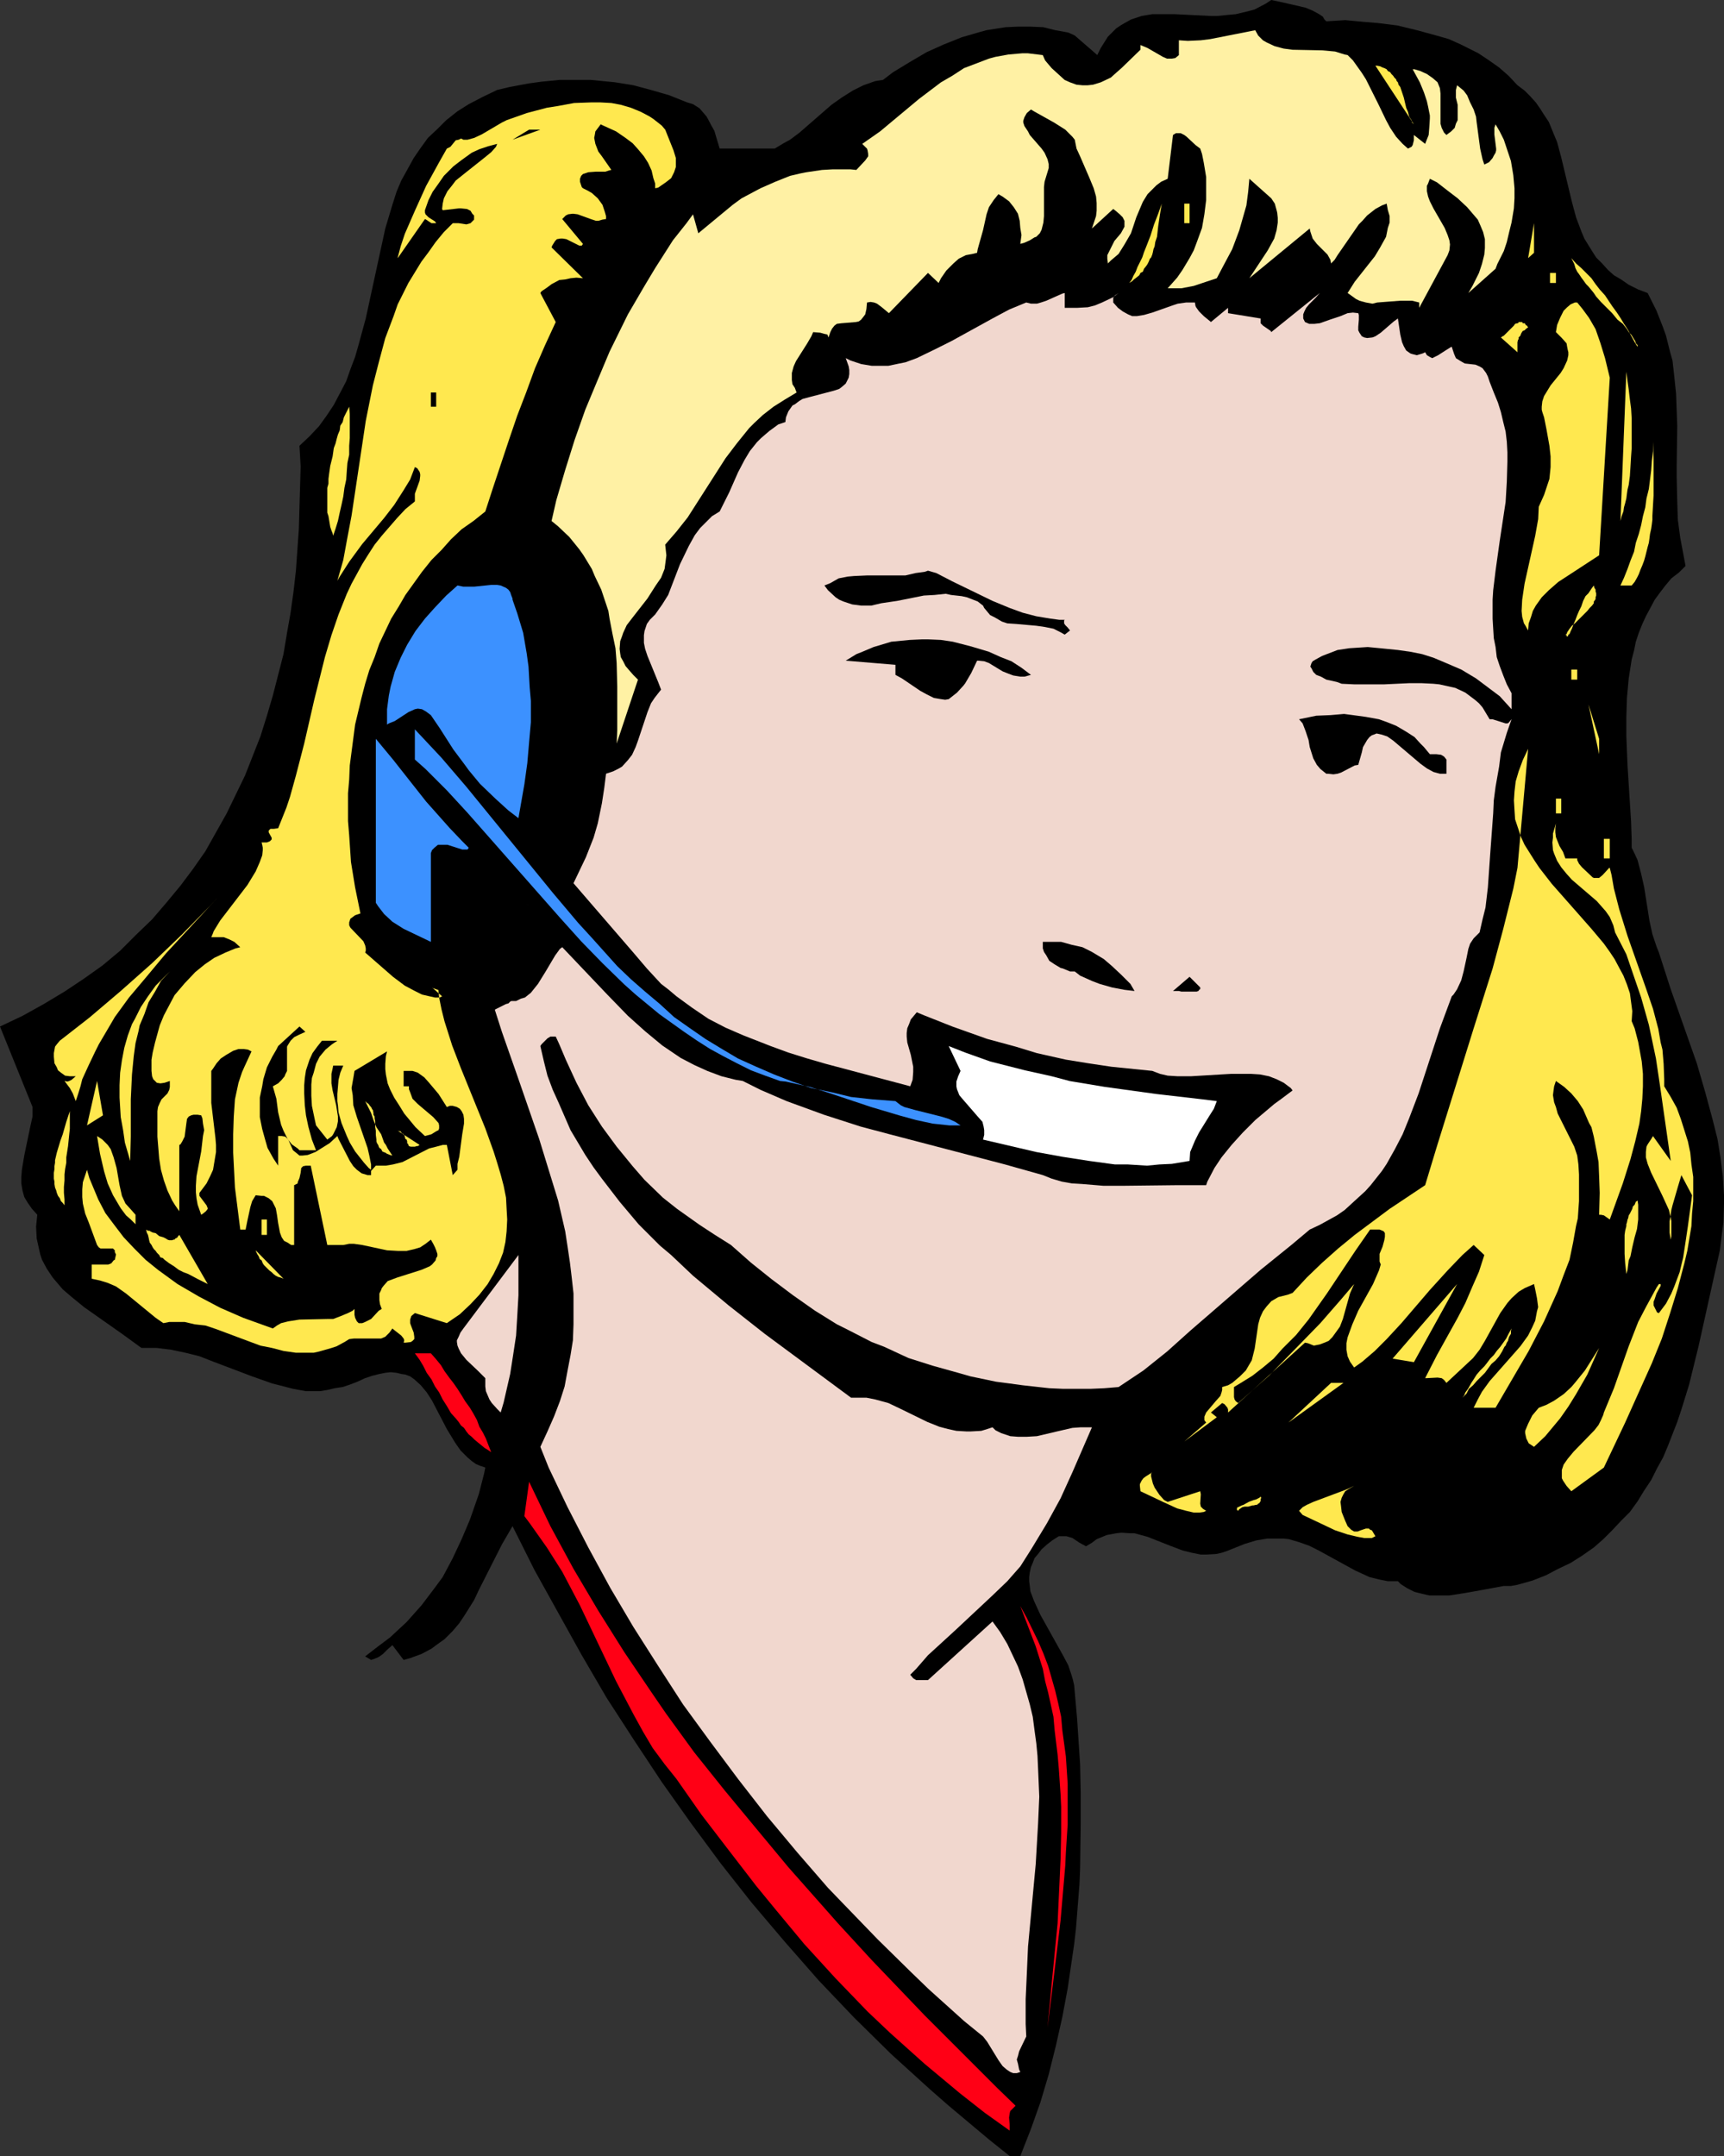 <?xml version="1.0" encoding="UTF-8" standalone="no"?>
<svg
   version="1.0"
   width="124.526mm"
   height="155.711mm"
   id="svg62"
   sodipodi:docname="Woman with Headset.wmf"
   xmlns:inkscape="http://www.inkscape.org/namespaces/inkscape"
   xmlns:sodipodi="http://sodipodi.sourceforge.net/DTD/sodipodi-0.dtd"
   xmlns="http://www.w3.org/2000/svg"
   xmlns:svg="http://www.w3.org/2000/svg">
  <rect width="100%" height="100%" fill="#333333" stroke="none"/>
  <sodipodi:namedview
     id="namedview62"
     pagecolor="#ffffff"
     bordercolor="#000000"
     borderopacity="0.25"
     inkscape:showpageshadow="2"
     inkscape:pageopacity="0.0"
     inkscape:pagecheckerboard="0"
     inkscape:deskcolor="#d1d1d1"
     inkscape:document-units="mm" />
  <defs
     id="defs1">
    <pattern
       id="WMFhbasepattern"
       patternUnits="userSpaceOnUse"
       width="6"
       height="6"
       x="0"
       y="0" />
  </defs>
  <path
     style="fill:#000000;fill-opacity:1;fill-rule:evenodd;stroke:none"
     d="m 362.076,5.817 5.17,-0.323 5.17,0.485 3.878,0.323 5.17,0.646 5.332,1.293 5.332,1.454 3.393,0.97 3.231,1.454 4.847,2.424 2.908,1.939 2.747,1.939 2.585,2.262 2.424,2.585 1.939,1.454 1.454,1.454 1.616,1.778 1.131,1.616 1.131,1.778 1.293,1.939 1.454,3.555 0.808,1.939 1.131,4.201 2.908,12.119 1.131,4.201 1.454,3.878 0.808,1.939 2.1,3.393 1.131,1.778 1.616,1.616 1.616,1.778 1.616,1.454 1.939,1.131 2.1,1.454 2.585,1.293 2.585,0.97 2.424,4.848 1.777,4.525 0.808,2.262 1.131,4.525 0.646,2.262 0.485,4.363 0.485,4.686 0.162,4.363 0.162,4.525 -0.162,11.15 v 2.424 l 0.162,7.11 0.162,4.848 0.646,4.848 0.969,5.171 0.485,2.585 -1.777,1.778 -2.1,1.616 -1.616,1.939 -1.616,2.101 -1.293,1.778 -2.424,4.525 -0.969,2.101 -0.969,2.424 -0.808,2.424 -0.485,2.424 -0.646,2.424 -0.808,5.171 -0.485,5.333 -0.162,5.171 v 5.333 l 0.323,7.918 0.969,15.351 0.162,4.848 v 2.262 l 0.808,1.616 0.808,1.778 0.969,3.717 0.808,3.555 1.454,9.211 0.808,3.717 1.131,3.393 0.646,1.616 3.231,10.019 7.109,20.199 2.262,7.756 2.1,7.756 1.293,5.171 0.808,5.009 0.646,5.171 0.323,5.171 v 2.262 l -0.162,5.171 -0.646,5.009 -0.323,2.585 -5.816,26.178 -2.585,10.503 -2.1,6.787 -1.131,3.393 -2.585,6.625 -1.293,3.07 -1.616,2.909 -1.616,3.232 -1.939,2.909 -1.777,2.909 -2.1,2.909 -2.424,2.424 -2.424,2.585 -2.424,2.424 -2.585,2.262 -3.231,2.262 -3.07,1.939 -3.393,1.616 -3.393,1.778 -3.716,1.454 -4.039,1.131 -1.777,0.323 h -1.939 l -6.14,1.131 -4.524,0.808 -4.201,0.646 h -3.393 -2.1 l -2.1,-0.485 -1.939,-0.485 -1.939,-0.97 -1.777,-1.131 -0.808,-0.808 h -2.747 l -2.424,-0.485 -2.585,-0.646 -3.878,-1.778 -10.017,-5.494 -2.585,-1.293 -2.747,-0.97 -2.747,-0.808 -1.454,-0.162 h -2.908 -1.616 l -2.908,0.485 -3.231,0.97 -4.847,1.939 -1.454,0.485 -1.454,0.323 -2.747,0.162 h -1.454 l -2.424,-0.485 -2.585,-0.646 -3.393,-1.293 -6.14,-2.424 -3.555,-0.97 h -1.131 l -2.424,-0.162 -1.454,0.162 -2.585,0.485 -2.747,1.131 -1.293,0.97 -1.616,0.97 -1.777,-0.97 -1.939,-1.293 -1.616,-0.485 h -0.969 -1.131 l -1.777,1.131 -1.454,1.131 -1.454,1.293 -0.969,1.293 -0.969,1.131 -0.485,1.293 -0.485,1.131 -0.323,1.454 -0.162,1.293 v 1.131 l 0.162,1.293 0.162,1.454 0.969,2.585 1.777,3.878 6.14,10.988 1.454,2.747 0.969,2.909 0.323,1.131 0.323,1.454 0.808,9.211 0.808,12.281 0.162,7.918 v 8.241 l -0.162,12.443 -0.162,4.04 -0.969,12.281 -0.485,4.201 -1.777,12.119 -1.454,7.756 -1.777,7.918 -1.939,7.756 -2.262,7.595 -2.585,7.272 -2.908,7.433 h -2.908 l -5.655,-4.525 -10.987,-9.211 -5.17,-4.525 -10.502,-9.534 -10.179,-10.019 -9.694,-10.18 -9.209,-10.503 -9.048,-10.665 -8.402,-10.665 -8.24,-11.15 -7.917,-11.15 -7.594,-11.473 -7.432,-11.473 -6.786,-11.635 -6.463,-11.635 -6.463,-11.635 -5.978,-11.958 -2.908,5.009 -6.301,12.443 -1.293,2.747 -2.424,3.878 -1.616,2.424 -1.777,2.101 -2.262,2.262 -2.262,1.616 -1.293,0.97 -2.747,1.454 -3.07,1.131 -1.777,0.485 -3.07,-4.04 -1.454,1.293 -1.131,1.131 -1.131,0.808 -1.131,0.485 -0.969,0.323 -1.616,-0.97 3.555,-2.747 3.231,-2.424 4.524,-4.201 4.039,-4.525 3.555,-4.686 2.262,-3.07 2.747,-5.171 2.424,-5.171 2.262,-5.333 2.424,-6.948 1.454,-5.656 0.323,-1.616 -1.454,-0.485 -1.131,-0.485 -1.131,-0.808 -1.131,-0.97 -1.939,-1.939 -1.454,-2.101 -2.262,-3.717 -4.039,-7.756 -1.454,-2.262 -1.616,-1.939 -1.777,-1.616 -1.131,-0.808 -1.293,-0.485 -1.131,-0.162 -1.293,-0.323 -1.616,-0.162 -1.454,0.162 -1.616,0.323 -1.939,0.485 -1.939,0.646 -2.1,0.97 -2.1,0.808 -1.939,0.646 -2.1,0.323 -2.1,0.485 -1.939,0.323 H 85.632 83.531 l -3.555,-0.646 -3.716,-0.97 -1.939,-0.485 -5.493,-1.939 -10.664,-4.04 -3.716,-1.454 -3.878,-0.97 -3.878,-0.808 -3.878,-0.485 h -2.1 -2.1 l -5.332,-3.878 -10.34,-7.272 -3.555,-2.909 -2.262,-1.939 -2.747,-3.232 -1.616,-2.424 -1.293,-2.424 -0.485,-1.454 -0.323,-1.454 -0.646,-2.909 -0.162,-3.232 0.162,-1.616 0.162,-1.616 -1.454,-1.616 -1.131,-1.616 -0.969,-1.616 -0.485,-1.778 -0.323,-1.939 v -1.778 l 0.162,-1.939 0.646,-3.878 1.616,-7.756 0.646,-2.909 v -1.778 -0.808 L 0,280.199 l 6.14,-2.909 5.816,-3.232 5.655,-3.393 5.332,-3.555 5.009,-3.555 4.847,-4.04 4.362,-4.363 4.362,-4.201 3.878,-4.525 3.878,-4.686 3.393,-4.525 3.393,-4.848 2.908,-5.171 2.908,-5.171 2.424,-5.009 2.585,-5.332 2.1,-5.333 2.1,-5.333 1.777,-5.656 1.616,-5.494 1.454,-5.656 1.454,-5.656 0.969,-5.817 0.969,-5.494 0.808,-5.817 0.646,-5.656 0.808,-11.473 0.162,-5.817 0.323,-11.15 -0.323,-5.656 2.747,-2.585 2.585,-2.747 2.1,-2.909 1.939,-2.909 1.616,-3.07 1.777,-3.393 1.131,-3.232 1.293,-3.393 0.969,-3.393 1.939,-7.11 4.524,-20.845 0.808,-3.717 1.939,-6.464 1.131,-3.555 1.293,-3.07 1.616,-2.909 1.777,-3.232 1.777,-2.585 2.1,-2.909 2.585,-2.424 2.424,-2.424 3.07,-2.424 3.07,-1.939 3.716,-1.939 4.039,-1.939 3.393,-0.808 5.17,-0.97 3.555,-0.485 5.009,-0.485 h 5.009 3.393 l 6.624,0.646 5.009,0.808 4.847,1.293 5.009,1.454 4.847,1.939 1.616,0.485 1.777,1.131 1.939,2.262 1.293,2.424 0.808,1.454 1.454,4.848 h 15.026 l 2.424,-1.454 1.777,-0.97 2.585,-1.939 8.725,-7.595 2.747,-1.939 3.07,-1.939 2.908,-1.454 3.231,-1.131 2.1,-0.323 2.747,-2.101 4.524,-2.747 4.685,-2.747 4.686,-2.101 4.847,-1.939 5.009,-1.454 1.777,-0.485 5.17,-0.808 3.393,-0.162 h 3.393 l 3.555,0.162 3.231,0.808 3.555,0.646 1.777,0.808 6.14,5.333 0.969,-1.939 1.939,-3.07 2.262,-2.262 1.454,-0.97 2.585,-1.454 2.908,-0.97 2.908,-0.485 h 3.07 3.07 l 9.856,0.485 h 1.777 l 3.231,-0.323 1.777,-0.162 3.393,-0.808 1.777,-0.485 3.07,-1.616 L 347.05,0 l 3.07,0.646 6.301,1.454 1.939,0.808 1.777,0.97 0.969,0.646 0.485,0.808 z"
     id="path1" />
  <path
     style="fill:#fff1a4;fill-opacity:1;fill-rule:evenodd;stroke:none"
     d="m 367.892,15.028 1.454,1.454 2.424,3.393 1.131,1.778 3.393,6.787 2.1,4.363 1.131,2.101 1.616,2.424 1.777,1.939 1.454,1.293 0.646,-0.323 0.323,-0.162 0.323,-0.485 0.323,-1.293 v -1.454 l 3.07,2.424 0.969,-2.424 0.162,-1.939 0.162,-2.585 v -0.808 l -0.485,-2.424 -0.323,-1.454 -0.808,-2.424 -1.131,-2.747 -1.939,-3.555 h 0.485 l 1.616,0.485 1.777,0.808 1.616,1.131 1.293,1.131 0.646,1.616 0.162,1.454 v 0.485 0.646 2.262 2.585 0.808 1.454 l 0.323,1.131 0.646,1.293 0.646,0.646 1.293,-0.97 0.969,-0.97 0.323,-1.131 0.485,-0.97 v -1.293 -0.97 -1.939 l -0.485,-1.939 V 24.562 l 0.323,-1.293 1.777,1.454 0.969,1.293 0.808,1.939 0.969,1.939 0.646,1.939 0.162,1.454 0.969,7.272 0.646,2.909 0.485,1.454 1.293,-0.646 0.969,-1.131 0.323,-0.646 0.485,-0.808 0.162,-0.646 v -0.485 l -0.485,-3.878 v -1.778 l 0.323,-0.97 1.131,1.939 1.131,2.262 1.131,3.393 0.808,2.424 0.646,3.878 0.323,3.555 v 2.747 l -0.162,2.747 -0.646,3.878 -0.646,2.585 -0.646,2.747 -0.808,2.424 -1.777,3.555 -0.485,1.293 -7.432,6.625 1.131,-1.939 1.777,-3.555 0.808,-2.424 0.646,-2.585 0.162,-1.778 v -2.424 l -0.485,-1.939 -0.808,-1.939 -0.646,-1.454 -2.908,-3.393 -2.585,-2.424 -2.747,-2.101 -2.908,-2.262 -1.939,-0.97 -0.485,1.293 -0.323,0.646 v 1.454 l 0.323,1.454 0.485,1.293 0.969,1.939 3.07,5.333 0.808,1.939 0.485,1.454 0.162,1.131 -0.162,1.616 -0.485,1.293 -7.755,14.382 v -1.454 l -1.939,-0.485 h -1.293 -1.939 l -6.301,0.485 -1.293,0.323 -1.777,-0.323 -1.777,-0.485 -0.969,-0.485 -1.777,-1.293 -0.485,-0.323 1.939,-3.07 5.493,-6.948 1.454,-2.424 1.616,-2.909 0.485,-2.424 0.485,-1.454 v -1.778 l -0.485,-1.616 -0.323,-1.778 -1.293,0.485 -1.777,0.97 -2.262,1.778 -1.293,1.454 -0.969,0.97 -5.816,8.403 -0.808,1.293 -0.969,0.97 -0.162,-0.97 -0.808,-1.454 -2.908,-2.909 -1.131,-1.454 -0.323,-0.97 -0.323,-0.97 -0.162,-0.808 -16.48,13.574 5.009,-7.595 1.777,-3.232 0.646,-2.262 0.323,-2.101 v -1.293 l -0.162,-1.454 -0.162,-0.646 -0.485,-1.778 -0.969,-1.454 -5.978,-5.333 -0.323,3.555 -0.485,3.717 -0.969,3.393 -0.969,3.393 -1.939,5.171 -2.585,4.848 -1.616,3.07 -6.301,2.101 -3.393,0.646 h -2.747 -0.969 l 2.585,-2.909 1.454,-2.101 1.939,-3.232 1.131,-2.101 0.969,-2.585 1.293,-3.555 0.646,-3.717 0.485,-3.878 v -2.424 -3.878 l -0.646,-3.878 -0.485,-2.424 -0.485,-1.454 -1.293,-0.97 -2.424,-2.262 -0.646,-0.485 -0.969,-0.485 h -1.293 l -0.808,0.485 -1.454,11.958 -1.777,0.808 -1.293,0.97 -1.131,1.131 -1.293,1.293 -1.293,2.101 -1.777,4.201 -1.454,4.363 -1.777,3.07 -1.616,2.585 -2.1,1.778 -0.808,0.808 -0.162,-1.293 v -0.97 l 0.646,-1.293 1.293,-2.585 1.777,-2.101 0.969,-1.778 V 61.405 60.758 60.273 l -0.485,-0.97 -0.808,-0.808 -1.131,-0.97 -0.646,-0.485 -5.816,5.333 0.323,-0.97 0.808,-2.424 0.162,-1.454 v -2.101 l -0.162,-1.778 -0.646,-2.262 -1.131,-2.747 -2.585,-5.979 -0.969,-2.101 -0.485,-2.424 -0.646,-0.808 -1.939,-1.939 -3.07,-1.939 -5.493,-3.07 -0.808,-0.485 -1.131,0.97 -0.646,1.131 -0.323,0.97 v 0.485 l 0.323,0.97 0.969,1.454 0.485,0.97 3.231,3.717 0.808,1.131 0.808,1.778 0.323,1.293 v 1.131 l -1.131,3.717 -0.162,1.454 v 2.424 5.494 l -0.162,1.778 -0.485,1.939 -0.485,0.97 -0.969,0.97 -0.485,0.162 -1.293,0.808 -1.454,0.646 -1.131,0.323 0.323,-2.424 -0.323,-1.939 -0.162,-1.939 -0.485,-1.939 -1.131,-1.778 -1.293,-1.616 -1.777,-1.293 -1.131,-0.646 -1.293,1.616 -1.293,1.939 -0.646,1.939 -0.969,4.363 -1.454,5.171 -0.162,0.97 -1.293,0.323 -1.777,0.323 -1.939,0.97 -1.454,1.293 -1.939,1.939 -1.454,2.101 -0.646,1.293 -2.908,-2.747 -10.664,10.988 -1.939,-1.616 -1.293,-0.97 -0.808,-0.323 -0.969,-0.162 -0.969,0.162 -0.162,1.778 -0.323,1.454 -0.485,0.646 -0.646,0.808 -0.646,0.485 -0.808,0.162 -3.878,0.323 -1.293,0.162 -0.646,0.485 -0.646,0.808 -0.485,0.97 -0.485,1.454 -0.323,-0.808 -0.808,-0.162 -1.131,-0.323 -1.939,-0.162 -0.485,1.131 -1.131,1.939 -3.07,4.848 -0.646,1.454 -0.485,1.778 v 0.97 0.97 l 0.162,1.131 0.646,0.97 0.485,1.293 -3.231,1.939 -3.07,1.939 -2.908,2.262 -2.424,2.262 -1.293,1.293 -3.393,4.201 -3.07,4.04 -10.34,16.159 -3.07,3.878 -2.1,2.424 -0.969,1.131 0.162,1.454 0.162,1.454 -0.162,1.293 -0.323,2.424 -0.969,2.424 -1.454,2.101 -2.262,3.555 -4.039,5.171 -1.616,2.101 -0.969,2.101 -0.323,0.97 -0.485,1.293 -0.162,2.101 0.162,1.293 0.162,0.97 0.646,1.131 0.646,1.293 0.969,1.131 1.131,1.293 1.293,1.293 -5.816,17.452 0.162,-3.717 v -5.817 -5.979 l -0.162,-6.464 -0.323,-4.04 -0.808,-3.878 -0.808,-4.201 -0.323,-2.101 -1.939,-5.817 -1.777,-3.717 -0.808,-1.939 -2.262,-3.717 -1.131,-1.616 -2.747,-3.393 -3.07,-2.909 -1.777,-1.454 1.293,-5.656 2.424,-8.241 2.585,-8.241 2.908,-8.241 3.231,-7.756 3.393,-8.08 5.009,-10.18 4.524,-7.756 2.908,-4.848 4.847,-7.595 3.716,-4.686 1.777,-2.424 1.454,5.171 4.685,-3.878 4.686,-3.878 2.424,-1.778 5.17,-2.747 4.039,-1.778 4.039,-1.616 2.747,-0.646 1.616,-0.323 4.362,-0.646 2.908,-0.162 h 4.847 l 1.616,0.162 2.424,-2.585 0.808,-1.131 v -0.646 l -0.162,-0.97 -0.162,-0.485 -1.293,-1.293 4.847,-3.393 10.664,-8.888 5.978,-4.525 3.07,-1.778 3.231,-2.101 3.393,-1.293 3.393,-1.293 1.777,-0.485 3.555,-0.646 3.716,-0.323 h 1.616 l 4.039,0.485 0.646,1.454 1.777,2.101 3.555,3.232 1.454,0.646 1.777,0.646 1.616,0.162 h 1.454 l 1.454,-0.162 2.1,-0.646 2.747,-1.293 1.616,-1.454 1.293,-1.131 5.17,-5.009 v -1.293 l 1.939,0.808 4.201,2.424 1.131,0.485 h 1.293 l 0.969,-0.162 0.969,-0.808 v -4.04 l 2.424,0.162 3.555,-0.162 2.585,-0.323 12.279,-2.424 0.808,1.454 1.293,1.293 1.131,0.646 2.1,0.97 2.424,0.646 2.424,0.323 8.078,0.162 3.555,0.323 2.585,0.808 z"
     id="path2" />
  <path
     style="fill:#ffe84f;fill-opacity:1;fill-rule:evenodd;stroke:none"
     d="M 385.988,33.934 375.486,17.937 h 0.485 l 0.808,0.162 0.646,0.323 0.485,0.162 0.646,0.323 0.323,0.485 0.646,0.323 0.323,0.485 0.485,0.485 0.323,0.485 0.485,0.485 0.162,0.485 0.323,0.323 0.162,0.646 0.485,0.646 0.162,0.485 0.808,2.424 0.646,2.747 0.485,1.131 0.323,1.293 0.323,0.485 0.323,0.485 0.162,0.646 z"
     id="path3" />
  <path
     style="fill:#ffe84f;fill-opacity:1;fill-rule:evenodd;stroke:none"
     d="m 181.603,35.388 2.262,5.656 0.646,2.101 v 1.131 1.293 l -0.485,1.454 -0.808,1.616 -1.454,1.131 -2.1,1.454 -0.808,0.162 v -1.293 l -0.485,-1.454 -0.485,-2.101 -0.969,-2.101 -1.131,-1.778 -1.616,-1.939 -1.454,-1.616 -1.939,-1.454 -2.585,-1.778 -3.555,-1.616 -0.646,-0.323 -0.969,1.293 -0.485,0.646 -0.162,0.97 -0.162,0.808 0.323,1.616 0.808,2.101 0.969,1.293 2.585,3.717 -0.646,0.162 -0.969,0.323 h -2.585 l -2.1,0.162 -1.454,0.485 -0.485,0.485 -0.323,0.808 v 0.808 l 0.485,1.454 0.323,0.323 1.293,0.646 1.131,0.646 1.616,1.454 1.293,1.778 0.646,1.939 0.323,1.131 v 0.808 l -0.969,0.162 -1.131,0.323 h -0.646 l -1.454,-0.485 -3.555,-1.293 -1.293,-0.162 -1.293,0.162 -0.646,0.323 -0.969,0.97 5.655,6.787 -0.323,0.485 h -0.323 -0.323 l -3.555,-1.778 -0.969,-0.162 h -0.646 l -0.969,0.162 -0.485,0.485 -0.808,1.293 -0.162,0.485 8.563,8.403 -1.777,-0.162 -1.616,0.162 -1.454,0.323 -1.616,0.162 -2.1,1.131 -1.293,0.97 -1.454,0.97 -0.323,0.485 4.201,7.918 -2.908,6.302 -2.747,6.302 -2.424,6.625 -2.424,6.302 -2.262,6.625 -4.362,13.089 -2.1,6.464 -3.231,2.585 -3.231,2.262 -2.908,2.747 -2.585,2.909 -2.747,2.747 -2.585,3.232 -4.524,6.302 -1.777,3.07 -2.1,3.393 -1.616,3.393 -1.616,3.393 -1.293,3.717 -1.454,3.555 -1.131,3.717 -0.969,3.717 -1.777,7.433 -0.485,3.717 -0.969,7.433 -0.162,3.878 -0.323,3.717 v 3.878 3.717 l 0.323,3.878 0.485,7.272 1.131,6.948 1.454,7.11 -1.454,0.485 -1.293,0.97 -0.323,0.97 v 0.808 l 0.323,0.646 3.555,3.717 0.485,1.131 0.162,0.808 v 0.646 l -0.162,0.485 7.594,6.625 3.231,2.424 2.747,1.454 1.939,0.97 2.1,0.485 1.454,0.323 h 1.293 l 0.646,-0.323 -14.218,-12.604 -2.262,-2.262 1.454,0.323 1.616,0.646 2.747,1.778 3.716,2.424 1.777,0.646 h 0.808 1.454 0.969 l 0.323,-0.162 v 3.07 l 0.485,3.232 0.323,3.232 0.646,3.232 0.808,3.232 2.1,6.625 2.424,6.302 6.624,16.321 2.262,6.302 0.969,3.07 0.969,3.232 0.808,3.07 0.646,3.232 0.162,3.07 0.162,2.909 -0.162,3.232 -0.323,2.909 -0.646,2.909 -1.131,2.909 -1.454,2.909 -1.616,2.747 -2.262,2.909 -2.424,2.585 -2.908,2.747 -3.555,2.424 -8.725,-2.747 -0.969,0.808 -0.323,0.97 v 0.97 l 0.162,0.485 0.808,2.101 0.162,1.131 v 0.646 l -0.485,0.485 -0.485,0.323 -1.454,0.162 h -0.485 l 0.162,-0.646 -0.162,-0.485 -0.646,-0.808 -2.262,-1.778 -0.162,-0.162 -0.808,1.131 -1.131,1.131 -1.131,0.485 h -2.262 -3.878 -1.293 l -1.293,0.162 -1.293,0.808 -0.323,0.162 -1.777,0.97 -1.454,0.485 -3.393,0.97 -1.454,0.323 h -1.777 -3.07 l -3.393,-0.485 -3.07,-0.808 -3.231,-0.646 -12.118,-4.525 -2.908,-0.97 -2.908,-0.323 -2.747,-0.646 h -2.908 -1.293 l -1.616,0.323 -2.1,-1.454 -8.078,-6.625 -2.747,-1.939 -2.262,-0.97 -2.1,-0.646 -2.262,-0.485 v -3.878 h 0.646 2.747 1.131 l 0.808,-0.323 0.646,-0.808 0.323,-0.162 0.323,-1.454 -0.323,-0.646 v -0.485 l -0.485,-0.485 h -0.646 -2.262 -0.485 l -0.485,-0.323 -0.485,-0.646 -2.262,-6.14 -0.969,-2.424 -0.646,-2.747 -0.162,-1.778 v -2.101 l 0.162,-1.939 0.646,-1.939 0.485,-1.454 0.646,2.262 0.808,1.939 1.616,3.878 1.939,3.717 2.424,3.232 2.585,3.393 2.908,3.07 3.07,3.07 3.393,2.747 5.332,3.878 5.816,3.393 5.816,3.07 6.301,2.747 8.078,2.909 1.131,-0.808 1.131,-0.646 1.939,-0.485 3.07,-0.485 7.594,-0.162 h 1.616 l 2.1,-0.808 1.939,-0.808 1.293,-0.646 0.485,-0.485 v 1.616 l 0.162,0.808 0.485,0.97 0.485,0.485 h 0.485 0.485 l 0.808,-0.323 1.616,-0.808 2.1,-2.262 0.808,-0.485 -0.485,-1.293 -0.162,-1.131 v -0.97 -0.808 l 0.485,-0.97 0.162,-0.485 0.485,-0.646 1.131,-1.293 2.585,-0.97 6.624,-2.101 2.262,-0.97 0.646,-0.485 0.969,-1.131 0.162,-0.646 0.323,-0.485 v -0.646 l -0.323,-0.97 -0.323,-0.808 -0.485,-0.97 -0.646,-1.131 -1.454,1.131 -1.454,0.97 -1.616,0.485 -2.1,0.485 h -2.424 l -2.908,-0.162 -6.786,-1.454 -2.262,-0.323 h -1.293 l -1.616,0.323 h -4.362 l -4.524,-21.653 H 83.531 l -0.808,0.162 -0.485,0.485 -0.162,1.293 -0.323,1.454 -0.485,1.131 v 0.323 l -0.969,0.485 v 16.321 h -0.808 l -0.969,-0.646 -0.969,-0.485 -0.646,-0.97 -0.485,-1.293 -0.485,-2.585 -0.323,-2.262 -0.323,-1.778 -0.485,-0.97 -0.485,-0.97 -0.969,-0.808 -1.293,-0.646 H 71.413 l -1.616,-0.162 -0.969,1.616 -0.485,1.616 -0.808,3.717 -0.485,2.424 h -1.454 l -1.454,-11.473 -0.485,-9.534 v -5.009 l 0.162,-4.848 0.323,-4.686 0.969,-4.525 0.969,-2.909 0.646,-1.454 1.939,-4.201 -0.969,-0.485 -1.131,-0.162 h -1.454 l -1.454,0.485 -1.939,1.131 -1.454,0.97 -1.131,1.293 -0.969,1.454 -0.485,0.646 v 2.262 2.101 2.262 2.101 l 1.131,9.534 0.162,1.939 v 1.939 l -0.485,2.909 -0.323,1.939 -0.808,1.778 -0.969,1.939 -1.454,1.939 -0.485,0.646 v 0.808 l 0.485,0.646 1.454,1.939 0.323,0.808 v 0.162 l -0.485,0.646 -0.808,0.646 -0.485,0.323 -0.969,-2.747 -0.323,-1.778 -0.162,-1.616 v -1.778 l 0.162,-2.585 0.646,-3.393 0.646,-3.393 0.485,-4.201 0.323,-1.616 -0.323,-1.778 -0.162,-1.454 -0.323,-0.808 -0.969,-0.162 h -1.131 l -0.646,0.162 -0.646,0.323 -0.485,0.646 -0.162,1.131 -0.485,3.717 -0.646,1.293 -0.485,0.808 -0.323,0.162 v 18.098 l -1.131,-1.616 -0.808,-1.293 -1.293,-2.747 -0.969,-2.747 -0.808,-2.909 -0.485,-3.07 -0.485,-5.979 v -3.555 -3.393 l 0.162,-1.131 0.485,-1.131 0.485,-0.97 1.616,-1.616 0.485,-0.97 0.162,-0.808 v -0.97 -0.646 l -1.454,0.485 -1.131,0.162 -0.969,-0.162 -0.485,-0.485 -0.485,-0.485 -0.323,-0.808 -0.162,-1.454 v -1.939 -1.131 l 0.323,-1.939 0.646,-2.747 1.293,-4.686 1.131,-2.747 1.454,-2.747 1.454,-2.747 2.747,-3.232 2.908,-3.07 2.585,-2.101 2.585,-1.778 3.07,-1.454 2.747,-1.131 1.293,-0.323 -1.616,-1.454 -1.293,-0.646 -1.616,-0.646 H 60.104 58.326 57.68 l 0.485,-1.131 0.162,-0.485 1.777,-2.909 7.432,-9.695 2.262,-3.717 1.131,-2.585 0.646,-1.778 0.162,-1.454 v -0.646 l -0.162,-0.808 -0.162,-0.646 h 1.454 l 0.808,-0.323 0.485,-0.485 v -0.485 l -0.808,-1.454 v -0.485 l 0.485,-0.485 h 0.969 l 1.131,-0.162 2.262,-5.656 0.969,-2.909 1.616,-5.817 2.262,-8.726 2.747,-11.958 2.908,-11.635 1.777,-5.979 1.939,-5.656 2.262,-5.656 1.293,-2.747 2.908,-5.332 1.616,-2.585 1.777,-2.747 1.939,-2.424 2.1,-2.424 2.1,-2.424 2.262,-2.424 2.585,-2.101 v -1.293 -0.808 l 1.293,-3.555 0.162,-1.293 v -0.485 l -0.162,-0.646 -0.646,-0.97 -0.646,-0.323 -1.293,3.393 -1.777,2.909 -2.585,4.04 -2.747,3.555 -5.978,7.11 -3.555,4.848 -2.585,4.04 -0.646,1.131 1.616,-5.656 1.131,-6.14 1.131,-5.979 1.939,-12.927 1.939,-12.927 1.939,-9.695 1.616,-6.302 1.777,-6.625 2.262,-5.979 1.131,-3.232 1.454,-2.909 1.454,-2.909 1.777,-2.909 1.777,-2.909 1.939,-2.585 1.939,-2.747 2.262,-2.747 2.424,-2.424 h 1.616 l 2.1,0.323 1.131,-0.323 0.485,-0.485 0.485,-0.485 v -0.162 -0.97 l -0.485,-0.485 -0.485,-0.808 -0.969,-0.485 -1.616,-0.162 h -0.646 l -4.201,0.485 h -0.162 l -0.162,-0.323 0.162,-1.454 0.323,-1.454 0.969,-1.939 1.293,-1.616 0.969,-1.293 2.424,-1.939 5.493,-4.363 1.777,-1.454 1.293,-1.454 0.323,-0.808 -2.424,0.646 -2.424,0.808 -2.1,0.97 -2.908,2.101 -2.1,1.616 -2.585,2.585 -1.454,2.101 -1.616,2.262 -1.131,2.262 -0.969,2.747 v 0.646 l 0.162,0.485 0.808,0.808 1.777,1.131 0.323,0.485 h -0.808 -0.485 l -1.454,-0.97 -0.323,-0.162 -7.432,10.665 v -0.162 l 0.808,-3.07 1.131,-3.393 2.747,-6.302 3.07,-6.787 3.555,-6.464 2.1,-3.717 0.969,-0.485 1.454,-1.778 0.808,-0.162 0.646,-0.323 0.646,0.323 h 1.131 l 1.777,-0.485 2.1,-0.97 5.493,-3.232 1.293,-0.646 5.493,-1.939 5.493,-1.454 3.07,-0.485 4.362,-0.808 4.524,-0.162 h 2.747 l 2.908,0.162 2.585,0.485 2.747,0.808 2.747,1.131 2.424,1.293 0.969,0.646 2.262,1.778 z"
     id="path4" />
  <path
     style="fill:#000000;fill-opacity:1;fill-rule:evenodd;stroke:none"
     d="m 139.919,38.136 4.524,-2.747 h 3.07 z"
     id="path5" />
  <path
     style="fill:#ffe84f;fill-opacity:1;fill-rule:evenodd;stroke:none"
     d="m 308.274,77.241 0.646,-0.808 0.485,-1.131 0.646,-1.131 0.485,-1.293 0.646,-1.293 0.646,-1.293 0.485,-1.454 0.646,-1.616 1.131,-2.909 0.969,-3.07 1.131,-2.909 0.969,-2.747 -0.485,2.909 -0.485,3.232 -0.162,1.454 -0.162,1.454 -0.485,1.454 -0.162,1.131 -0.323,0.808 -0.162,0.808 -0.162,0.646 -0.323,0.808 -0.323,0.323 -0.323,0.808 -0.323,0.646 -0.323,0.485 -0.646,0.808 -0.323,0.808 -0.646,0.323 -0.323,0.646 -0.808,0.646 -0.646,0.485 -0.485,0.485 z"
     id="path6" />
  <path
     style="fill:#ffe84f;fill-opacity:1;fill-rule:evenodd;stroke:none"
     d="m 323.299,55.587 h 1.454 v 5.333 h -1.454 z"
     id="path7" />
  <path
     style="fill:#ffe84f;fill-opacity:1;fill-rule:evenodd;stroke:none"
     d="m 417.171,70.454 1.616,-9.534 v 8.08 z"
     id="path8" />
  <path
     style="fill:#ffe84f;fill-opacity:1;fill-rule:evenodd;stroke:none"
     d="m 447.061,94.692 v -0.485 l -0.485,-0.485 -0.162,-0.646 -0.323,-0.485 -0.485,-0.808 -0.323,-0.485 -0.646,-0.646 -0.485,-0.808 -1.131,-1.454 -1.454,-1.131 -1.454,-1.778 -1.454,-1.454 -1.616,-1.616 -1.293,-1.454 -0.646,-0.97 -0.646,-0.808 -0.808,-0.97 -0.646,-0.646 -0.808,-1.131 -0.485,-0.646 -0.646,-0.97 -0.485,-0.646 -0.485,-0.97 -0.323,-1.131 -0.323,-0.646 -0.485,-0.97 1.293,1.454 1.454,1.293 1.293,1.293 1.454,1.454 1.131,1.616 1.131,1.454 1.454,1.616 0.969,1.454 0.969,1.454 1.293,1.778 0.969,1.454 0.969,1.616 0.969,1.454 0.969,1.778 0.969,1.778 z"
     id="path9" />
  <path
     style="fill:#ffe84f;fill-opacity:1;fill-rule:evenodd;stroke:none"
     d="m 423.149,77.241 h 1.616 v -2.747 h -1.616 z"
     id="path10" />
  <path
     style="fill:#f1d7ce;fill-opacity:1;fill-rule:evenodd;stroke:none"
     d="m 290.663,84.027 h 0.808 2.585 l 2.908,-0.162 1.939,-0.485 1.939,-0.808 3.07,-1.454 1.454,-1.131 -0.969,0.646 -0.485,0.646 v 0.808 0.485 l 1.293,1.454 1.293,0.97 1.454,0.808 1.131,0.485 h 1.293 l 1.939,-0.323 2.262,-0.646 5.493,-1.939 1.454,-0.485 2.262,-0.323 h 1.616 0.808 l 0.162,0.97 0.162,0.323 0.808,1.131 1.293,1.293 1.777,1.454 0.162,0.162 4.686,-3.878 v 1.454 l 8.886,1.454 v 0.808 0.485 l 0.646,0.646 2.1,1.454 0.162,0.323 13.249,-10.665 -1.131,1.293 -1.777,1.778 -0.808,0.97 -0.485,0.97 -0.323,0.808 v 1.131 l 0.485,0.97 1.131,0.485 h 1.454 l 1.454,-0.162 2.747,-0.97 2.908,-0.97 1.939,-0.808 1.454,-0.162 1.454,0.162 0.162,0.485 v 1.293 l -0.162,1.939 v 0.97 l 0.323,0.646 0.646,0.97 0.646,0.323 0.808,0.162 1.454,-0.162 0.808,-0.323 1.454,-0.97 3.555,-3.07 1.131,-0.808 0.646,4.363 0.485,2.101 0.485,1.131 0.646,1.131 1.131,0.808 0.485,0.162 1.293,0.323 1.616,-0.485 0.646,-0.323 0.485,0.808 0.808,0.485 0.646,0.323 0.646,-0.323 0.969,-0.485 2.262,-1.454 1.293,-0.808 h 0.162 l 0.646,1.939 0.485,1.131 1.293,0.808 1.131,0.646 2.908,0.323 1.131,0.485 0.808,0.485 0.969,1.293 0.485,0.97 0.485,1.454 1.131,2.909 1.131,2.747 0.808,2.585 0.646,2.747 0.646,2.585 0.323,2.747 0.162,2.909 v 2.585 l -0.162,5.494 -0.323,5.494 -1.616,10.665 -1.131,8.08 -0.646,5.333 -0.162,2.585 v 5.171 l 0.162,2.747 0.162,2.585 0.485,2.424 0.323,2.747 0.808,2.424 0.969,2.585 0.969,2.424 1.293,2.424 v 4.363 l -3.231,-3.555 -2.585,-1.939 -3.878,-2.909 -4.039,-2.424 -4.524,-1.939 -3.07,-1.293 -3.07,-0.97 -3.231,-0.646 -3.393,-0.485 -4.847,-0.485 -3.393,-0.323 -5.009,0.323 -3.231,0.485 -4.201,1.616 -1.777,0.97 -0.808,0.485 -0.323,0.485 -0.323,0.97 0.323,0.485 0.485,0.97 0.808,0.808 1.293,0.485 1.454,0.808 2.908,0.646 1.293,0.485 3.393,0.162 h 3.231 5.009 l 6.786,-0.323 h 3.393 l 3.231,0.162 1.616,0.162 2.908,0.646 1.454,0.323 2.747,1.293 2.585,1.939 1.131,0.97 0.969,1.131 0.969,1.616 0.969,1.616 h 0.808 l 3.555,1.131 h 0.485 l 0.323,-0.162 0.646,-0.808 0.162,-0.162 -1.293,3.717 -1.616,5.332 -0.485,3.878 -0.969,5.494 -0.485,3.717 -0.162,3.555 -0.808,10.988 -0.646,9.211 -0.646,5.494 -0.808,3.232 -0.808,3.555 -1.616,1.616 -0.969,1.454 -0.485,1.454 -0.485,2.424 -0.808,3.717 -0.646,2.424 -1.131,2.424 -0.969,1.454 -0.485,0.485 -1.616,4.363 -1.616,4.363 -5.816,17.775 -2.585,6.787 -1.777,4.363 -2.1,4.04 -2.262,4.04 -1.293,1.939 -3.07,3.878 -1.454,1.616 -3.716,3.393 -1.939,1.778 -2.1,1.454 -4.686,2.585 -2.747,1.293 -5.009,4.201 -8.402,6.787 -19.227,16.644 -6.301,5.656 -6.463,5.171 -6.786,4.525 -3.878,0.323 -3.716,0.162 h -7.594 l -3.716,-0.162 -7.271,-0.808 -3.555,-0.485 -3.716,-0.485 -6.947,-1.454 -3.393,-0.97 -6.947,-1.939 -6.624,-2.101 -6.624,-3.07 -3.393,-1.293 -6.301,-3.232 -3.231,-1.616 -5.978,-3.717 -5.978,-4.201 -5.816,-4.363 -5.655,-4.525 -5.493,-4.848 -4.362,-2.747 -4.201,-2.747 -6.14,-4.363 -3.878,-3.07 -5.009,-4.848 -3.231,-3.717 -4.362,-5.332 -4.039,-5.494 -3.716,-5.817 -3.231,-6.14 -2.908,-6.302 -1.777,-4.201 -0.969,-2.101 h -0.646 -0.808 l -0.808,0.485 -1.616,1.616 -0.323,0.485 0.969,4.201 0.969,3.878 1.454,3.878 1.616,3.555 3.231,7.433 4.039,6.787 2.262,3.393 2.262,3.07 4.847,6.302 5.17,6.14 5.816,5.817 3.07,2.585 5.978,5.656 9.694,8.08 9.856,7.756 23.589,17.452 h 2.747 1.454 l 2.424,0.485 3.555,0.97 3.393,1.616 7.271,3.555 3.231,1.293 2.424,0.646 2.262,0.485 2.747,0.162 h 1.131 l 2.908,-0.162 1.616,-0.485 1.454,-0.485 0.808,0.808 1.616,0.808 2.424,0.808 2.1,0.162 h 2.424 l 2.747,-0.162 5.493,-1.293 4.201,-0.97 2.262,-0.162 h 0.808 2.262 l -5.332,12.281 -3.231,7.11 -3.716,6.787 -4.201,6.948 -3.07,4.848 -3.555,4.04 -4.039,3.878 -10.017,9.372 -3.878,3.555 -3.716,3.393 -3.231,3.717 -1.616,1.616 0.808,0.97 0.808,0.485 h 0.646 2.585 l 17.611,-15.998 2.1,2.909 1.939,3.232 1.454,3.07 1.454,3.07 1.293,3.555 0.969,3.393 0.969,3.393 0.808,3.393 0.485,3.717 0.485,3.555 0.323,3.393 0.162,3.555 0.323,7.595 -0.323,7.272 -0.646,11.15 -2.1,22.461 -0.323,7.272 -0.323,7.11 v 6.787 l 0.162,3.393 -1.939,4.04 -0.323,1.293 -0.323,0.97 0.323,1.131 0.323,1.616 0.323,0.646 -0.969,0.323 h -0.969 l -0.808,-0.323 -0.969,-0.646 -1.131,-0.97 -1.131,-1.616 -3.07,-5.009 -1.131,-1.454 -5.17,-4.201 -9.694,-8.726 -4.847,-4.686 -9.048,-8.888 -9.209,-9.534 -4.362,-4.525 -8.402,-9.695 -8.24,-9.857 -7.917,-10.18 -7.594,-10.18 -7.432,-10.18 -6.786,-10.503 -6.786,-10.665 -6.301,-10.665 -5.978,-10.988 -5.655,-10.988 -5.17,-10.827 -2.262,-5.656 1.939,-4.201 1.777,-4.04 1.616,-4.201 1.293,-4.04 0.808,-4.363 0.808,-4.201 0.646,-4.04 0.162,-4.363 v -4.201 -4.201 l -0.485,-4.363 -0.485,-4.04 -0.646,-4.363 -0.646,-4.201 -1.939,-8.403 -1.293,-4.201 -3.878,-12.604 -5.816,-16.805 -4.362,-12.443 -3.878,-12.119 -2.262,-8.08 1.777,0.97 0.646,0.323 h 0.808 l 1.293,-1.939 1.131,-1.939 0.808,-1.939 0.969,-4.201 0.646,-2.262 0.162,-1.131 0.808,-2.909 -3.231,-2.909 -1.293,0.97 -0.808,0.97 -0.485,1.131 -0.323,1.293 v 1.939 0.646 l -0.162,2.262 -0.485,1.293 -0.808,0.97 -0.808,0.646 -0.646,0.162 -0.646,-1.616 -0.485,-0.97 -0.323,-1.939 v -1.939 l 0.162,-1.939 0.969,-4.04 1.777,-6.464 0.162,-1.131 1.131,1.616 1.454,1.778 3.393,3.07 5.493,4.848 1.454,1.778 2.262,2.424 0.808,1.939 0.323,0.808 0.162,0.97 0.323,0.808 -0.323,1.131 v 0.646 l -0.323,0.97 -0.646,0.97 -0.485,1.293 -1.777,1.939 -1.293,1.131 -1.131,1.293 -2.424,1.939 -3.07,2.424 -1.131,0.97 -0.969,1.131 v 0.323 l 1.777,0.646 1.777,0.646 h 1.616 l 1.293,-0.646 1.131,-0.323 1.616,-1.293 1.939,-2.424 2.1,-3.393 2.585,-4.363 1.293,-1.778 0.646,-0.485 12.441,13.089 5.493,5.656 4.686,4.201 4.686,3.878 5.009,3.393 3.716,1.939 3.555,1.616 3.878,1.454 3.878,0.97 1.939,0.323 4.847,2.424 7.109,3.07 10.179,3.717 10.017,3.232 7.917,2.101 31.506,8.241 10.34,2.909 2.424,0.97 2.747,0.808 2.747,0.485 2.747,0.162 5.816,0.485 h 5.978 l 14.38,-0.162 h 4.039 3.716 l 0.323,-0.97 1.939,-3.717 1.939,-2.909 2.747,-3.393 3.07,-3.393 3.393,-3.393 5.17,-4.363 1.777,-1.293 3.231,-2.424 -0.485,-0.646 -1.939,-1.454 -1.939,-0.97 -2.1,-0.808 -2.424,-0.485 -2.424,-0.162 h -5.493 l -10.825,0.646 h -3.878 l -2.585,-0.162 -2.1,-0.485 -2.1,-0.808 -11.148,-1.131 -6.463,-0.97 -5.978,-0.97 -7.917,-1.778 -5.816,-1.778 -7.755,-2.101 -9.533,-3.393 -7.755,-3.07 -1.939,-0.808 -1.616,1.939 -0.485,1.293 -0.485,1.131 -0.162,1.293 v 0.97 l 0.162,1.616 0.969,3.393 0.646,3.232 v 1.454 l -0.162,2.101 -0.646,1.778 -23.104,-6.14 -5.009,-1.454 -5.17,-1.616 -4.847,-1.778 -7.432,-2.909 -4.847,-2.101 -4.686,-2.424 -4.524,-3.07 -4.201,-3.07 -2.1,-1.778 -2.1,-1.616 -3.878,-4.201 -3.716,-4.363 -16.318,-18.906 3.393,-7.11 2.1,-5.333 1.131,-3.878 1.131,-5.494 0.646,-4.201 0.485,-3.878 1.939,-0.646 1.616,-0.808 0.808,-0.485 1.616,-1.778 1.131,-1.454 0.969,-2.101 0.646,-1.778 2.585,-7.756 0.969,-2.424 0.969,-1.454 1.131,-1.454 0.646,-0.808 -0.808,-2.101 -2.908,-7.11 -0.646,-1.939 -0.323,-1.616 v -2.101 l 0.162,-1.131 0.646,-1.939 0.808,-1.131 1.454,-1.454 1.939,-2.747 1.616,-2.585 1.616,-4.201 1.616,-4.201 2.424,-5.009 1.616,-2.909 1.454,-1.939 1.454,-1.454 1.777,-1.778 2.1,-1.293 2.585,-5.171 2.424,-5.494 1.777,-3.393 1.454,-2.424 1.939,-2.424 1.131,-1.131 2.262,-1.939 2.424,-1.778 1.939,-0.646 0.162,-1.293 0.646,-1.616 1.131,-1.616 0.646,-0.323 1.293,-0.97 0.808,-0.485 1.777,-0.485 6.786,-1.778 1.454,-0.485 0.646,-0.485 1.131,-0.97 0.485,-0.97 0.323,-0.646 0.162,-0.97 v -1.131 l -0.162,-0.97 -0.808,-2.262 1.293,0.646 2.908,0.97 2.908,0.485 h 3.07 1.454 l 3.07,-0.646 1.616,-0.323 3.07,-1.131 4.686,-2.262 4.847,-2.424 11.148,-6.14 4.524,-2.424 4.686,-1.939 1.293,0.323 h 1.616 l 1.131,-0.323 1.454,-0.485 4.362,-1.939 0.646,-0.162 z"
     id="path11" />
  <path
     style="fill:#ffe84f;fill-opacity:1;fill-rule:evenodd;stroke:none"
     d="m 439.468,103.095 -2.908,48.477 -7.917,5.171 -3.231,2.101 -2.585,2.262 -1.939,1.939 -1.616,2.262 -0.808,1.454 -0.485,1.616 -0.646,1.778 -0.162,1.939 -0.808,-1.454 -0.323,-0.485 -0.485,-1.778 -0.162,-1.616 0.162,-3.07 0.646,-4.363 2.908,-13.089 0.808,-4.525 0.162,-3.393 1.454,-3.232 0.969,-2.909 0.485,-1.454 0.323,-3.232 v -2.909 l -0.323,-2.909 -0.808,-4.525 -0.646,-3.232 -0.485,-1.454 -0.162,-0.646 v -0.808 l 0.162,-1.454 0.485,-1.454 1.777,-2.909 2.747,-3.393 0.808,-1.293 0.969,-2.101 0.323,-1.454 v -0.808 l -0.162,-0.646 -0.162,-0.808 -0.162,-0.97 -1.293,-1.454 -0.646,-0.646 -0.969,-0.97 0.323,-1.939 0.808,-1.939 0.969,-1.939 0.969,-0.97 0.969,-0.808 1.131,-0.485 h 0.646 l 1.454,1.778 1.777,2.424 1.777,3.07 1.293,3.717 1.293,4.201 z"
     id="path12" />
  <path
     style="fill:#ffe84f;fill-opacity:1;fill-rule:evenodd;stroke:none"
     d="m 417.171,89.36 -0.485,0.323 -0.485,0.485 -0.485,0.162 -0.323,0.485 -0.162,0.323 -0.162,0.485 -0.485,0.485 v 0.485 l -0.162,0.162 -0.162,0.646 v 0.323 0.485 0.485 0.485 0.485 0.485 l -4.524,-4.04 0.485,-0.323 0.323,-0.162 0.485,-0.485 0.485,-0.485 0.808,-0.808 0.969,-0.97 0.323,-0.485 0.646,-0.162 h 0.162 l 0.162,-0.323 h 0.162 0.323 0.323 0.162 l 0.162,0.323 h 0.485 l 0.162,0.162 0.162,0.323 0.323,0.162 z"
     id="path13" />
  <path
     style="fill:#ffe84f;fill-opacity:1;fill-rule:evenodd;stroke:none"
     d="m 442.376,142.2 1.616,-40.721 0.323,2.585 0.323,2.262 0.323,2.747 0.323,2.424 0.162,2.747 v 2.585 2.747 2.747 l -0.162,2.262 -0.162,2.747 -0.162,2.585 -0.323,2.424 -0.323,1.293 -0.162,1.131 -0.162,1.293 -0.323,1.293 -0.323,1.131 -0.162,1.131 -0.485,1.293 z"
     id="path14" />
  <path
     style="fill:#000000;fill-opacity:1;fill-rule:evenodd;stroke:none"
     d="m 117.622,107.135 h 1.454 v 3.878 h -1.454 z"
     id="path15" />
  <path
     style="fill:#ffe84f;fill-opacity:1;fill-rule:evenodd;stroke:none"
     d="m 90.963,146.24 -0.162,-0.646 -0.323,-0.808 -0.323,-0.97 -0.162,-0.97 -0.162,-0.97 -0.162,-0.97 -0.323,-0.97 v -0.97 -1.131 -0.97 -1.293 -1.131 -1.293 l 0.323,-1.131 v -1.293 l 0.162,-1.293 0.162,-1.131 0.162,-1.131 0.323,-1.293 0.323,-1.293 0.162,-1.131 0.162,-1.131 0.485,-1.293 0.323,-1.293 0.323,-1.131 0.485,-1.131 0.162,-1.293 0.646,-0.97 0.323,-1.293 0.485,-0.97 0.485,-0.97 0.485,-0.97 0.162,1.939 v 2.262 2.262 2.101 l -0.162,2.101 v 2.424 l -0.485,2.262 -0.162,2.101 -0.162,2.424 -0.485,2.262 -0.323,2.424 -0.485,2.262 -0.485,2.101 -0.485,2.262 -0.646,2.101 z"
     id="path16" />
  <path
     style="fill:#000000;fill-opacity:1;fill-rule:evenodd;stroke:none"
     d="m 116.007,116.669 -1.454,6.464 z"
     id="path17" />
  <path
     style="fill:#ffe84f;fill-opacity:1;fill-rule:evenodd;stroke:none"
     d="m 445.446,159.814 h -3.07 l 0.969,-2.101 0.969,-2.424 0.808,-2.262 0.969,-2.424 0.485,-2.424 0.808,-2.424 0.646,-2.424 0.485,-2.424 0.646,-2.424 0.323,-2.424 0.646,-2.585 0.323,-2.585 0.323,-2.585 0.162,-2.424 0.323,-2.747 v -2.585 l 0.162,4.848 v 4.848 2.747 2.262 l -0.162,2.747 -0.162,2.747 v 1.131 l -0.162,1.293 -0.162,1.131 -0.323,1.454 -0.162,1.293 -0.162,1.131 -0.323,1.131 -0.323,1.293 -0.323,1.293 -0.323,1.131 -0.485,1.293 -0.485,1.131 -0.485,1.293 -0.485,0.97 -0.646,1.131 z"
     id="path18" />
  <path
     style="fill:#000000;fill-opacity:1;fill-rule:evenodd;stroke:none"
     d="m 290.663,169.186 -0.162,0.162 v 0.808 l 0.323,0.485 0.646,0.646 0.646,0.808 -1.454,1.131 -1.131,-0.646 -1.939,-0.97 -2.424,-0.485 -2.262,-0.323 -5.493,-0.485 -2.424,-0.162 -1.454,-0.485 -1.939,-1.131 -1.293,-0.646 -1.616,-1.939 -0.323,-0.646 -1.454,-1.131 -2.908,-1.131 -1.454,-0.323 -2.908,-0.323 -1.454,-0.323 -3.07,0.323 -2.908,0.162 -7.271,1.454 -4.362,0.646 -2.747,0.646 h -2.747 l -2.424,-0.323 -2.424,-0.808 -1.131,-0.485 -0.969,-0.646 -2.1,-1.939 -0.969,-1.293 1.616,-0.646 2.262,-1.293 2.424,-0.485 1.777,-0.162 3.716,-0.162 h 5.655 4.686 l 2.747,-0.646 2.424,-0.323 0.969,-0.323 2.262,0.646 4.362,2.262 10.987,5.333 4.686,1.939 3.555,1.293 3.716,0.97 3.878,0.646 2.424,0.323 z"
     id="path19" />
  <path
     style="fill:#3c91ff;fill-opacity:1;fill-rule:evenodd;stroke:none"
     d="m 139.919,163.692 1.293,3.717 1.616,5.333 0.969,5.656 0.485,3.555 0.323,5.656 0.323,3.717 v 1.778 4.04 l -0.485,5.494 -0.485,5.656 -0.808,5.817 -1.616,9.211 -2.747,-2.101 -3.555,-3.232 -4.201,-4.04 -3.07,-3.717 -1.293,-1.778 -2.908,-3.878 -3.716,-5.817 -2.424,-3.555 -1.293,-0.97 -1.131,-0.646 -1.131,-0.162 -0.808,0.162 -1.777,0.808 -3.716,2.424 -1.616,0.646 -0.485,0.323 v -1.454 -2.747 l 0.485,-3.717 0.485,-2.424 1.131,-4.04 1.616,-3.878 1.777,-3.555 2.262,-3.717 2.585,-3.393 2.747,-3.07 3.07,-3.232 3.07,-2.747 1.616,0.323 h 2.908 l 4.686,-0.485 h 1.616 l 0.969,0.162 1.454,0.646 0.646,0.485 0.485,0.646 0.323,0.97 0.323,0.808 z"
     id="path20" />
  <path
     style="fill:#ffe84f;fill-opacity:1;fill-rule:evenodd;stroke:none"
     d="m 427.35,173.226 0.323,0.162 v 0.323 h 0.162 0.162 l 0.162,-0.323 v -0.162 l 0.323,-0.162 0.323,-0.808 0.323,-0.646 0.485,-1.293 0.485,-1.131 0.485,-1.293 0.485,-1.131 0.646,-1.293 0.485,-1.454 0.646,-1.293 0.808,-0.808 0.323,-0.485 0.323,-0.485 0.323,-0.485 0.485,-0.646 0.162,0.646 0.323,0.485 v 0.485 l 0.162,0.485 v 0.485 0.162 l -0.162,0.485 v 0.485 l -0.323,0.485 -0.162,0.162 v 0.485 l -0.485,0.646 -0.646,0.646 -0.646,0.808 -1.616,1.616 -1.777,1.778 -0.808,0.646 -0.646,0.808 -0.323,0.485 -0.323,0.485 -0.162,0.485 z"
     id="path21" />
  <path
     style="fill:#000000;fill-opacity:1;fill-rule:evenodd;stroke:none"
     d="m 281.453,184.214 -1.777,0.485 h -1.131 l -1.939,-0.323 -1.293,-0.485 -1.616,-0.646 -3.716,-2.262 -1.293,-0.485 -1.616,-0.162 h -0.323 l -1.616,3.393 -1.616,2.747 -0.485,0.646 -1.777,1.939 -2.262,1.778 -0.969,0.162 -1.131,-0.162 -1.939,-0.323 -1.939,-0.97 -1.777,-0.97 -5.009,-3.393 -1.777,-0.97 v -2.747 l -13.572,-1.131 2.908,-1.778 1.616,-0.646 3.07,-1.293 3.231,-0.97 1.616,-0.485 5.009,-0.485 3.393,-0.162 h 1.616 l 3.555,0.162 3.231,0.485 5.009,1.293 4.847,1.454 3.231,1.454 2.908,1.131 2.747,1.778 z"
     id="path22" />
  <path
     style="fill:#ffe84f;fill-opacity:1;fill-rule:evenodd;stroke:none"
     d="m 428.966,185.507 h 1.616 v -2.747 h -1.616 z"
     id="path23" />
  <path
     style="fill:#ffe84f;fill-opacity:1;fill-rule:evenodd;stroke:none"
     d="m 436.559,205.867 -2.908,-13.574 2.908,9.372 z"
     id="path24" />
  <path
     style="fill:#000000;fill-opacity:1;fill-rule:evenodd;stroke:none"
     d="m 390.351,205.867 h 1.777 l 1.293,0.162 0.808,0.485 0.646,0.808 v 3.878 h -0.969 -0.808 l -1.777,-0.485 -1.777,-0.97 -1.777,-1.293 -7.432,-6.302 -1.616,-1.131 -1.454,-0.485 -1.454,-0.323 -0.808,0.323 -0.485,0.162 -0.646,0.485 -0.646,0.808 -1.131,1.939 -0.323,1.454 -0.969,3.393 -0.969,0.162 -3.716,1.939 -0.969,0.323 -1.131,0.162 -1.454,-0.162 h -0.485 l -1.616,-1.293 -0.969,-1.131 -0.969,-1.778 -0.969,-3.07 -0.323,-1.939 -0.808,-2.424 -0.808,-2.101 -0.969,-1.131 4.685,-0.97 3.878,-0.162 3.716,-0.323 2.424,0.323 3.555,0.485 3.555,0.646 2.262,0.808 2.424,0.97 2.747,1.616 2.262,1.454 1.616,1.778 0.969,0.97 z"
     id="path25" />
  <path
     style="fill:#3c91ff;fill-opacity:1;fill-rule:evenodd;stroke:none"
     d="m 244.454,300.559 1.454,1.131 0.969,0.485 2.908,0.808 7.109,1.778 2.1,0.646 1.777,0.808 1.454,0.97 h -3.07 l -4.524,-0.485 -4.524,-0.97 -4.686,-1.293 -7.594,-2.262 -12.118,-4.04 -4.685,-1.454 -6.463,-1.454 -1.616,-0.162 -4.039,-1.454 -3.878,-1.454 -3.878,-1.939 -3.716,-1.939 -3.555,-1.939 -3.555,-2.262 -3.555,-2.424 -6.786,-4.848 -6.463,-5.333 -3.07,-2.747 -5.978,-5.817 -5.816,-5.979 -5.816,-6.464 -16.803,-19.068 -8.402,-9.534 -5.655,-6.14 -5.816,-5.817 -2.908,-2.585 v -8.241 l 7.271,7.756 6.786,7.918 23.589,28.925 6.947,8.241 3.555,3.878 7.109,7.918 3.716,3.555 3.878,3.393 4.039,3.393 3.878,3.555 4.362,3.07 4.201,2.909 4.524,2.747 4.362,2.585 5.009,2.262 4.847,2.101 5.009,1.939 5.17,1.778 5.493,1.131 5.332,1.293 5.816,0.646 z"
     id="path26" />
  <path
     style="fill:#3c91ff;fill-opacity:1;fill-rule:evenodd;stroke:none"
     d="m 127.963,231.398 -0.323,0.485 h -0.808 -0.646 l -4.039,-1.293 h -1.454 -1.131 l -0.969,0.808 -0.646,0.646 -0.323,0.808 v 24.239 l -7.432,-3.555 -3.07,-1.939 -2.262,-2.101 -1.616,-2.101 -0.646,-0.97 v -44.761 l 4.686,5.656 9.048,11.473 6.463,7.272 3.393,3.555 z"
     id="path27" />
  <path
     style="fill:#ffe84f;fill-opacity:1;fill-rule:evenodd;stroke:none"
     d="m 445.446,278.745 0.808,1.939 0.969,3.717 0.969,5.333 0.323,3.393 v 3.393 l -0.162,3.393 -0.323,3.393 -0.485,3.393 -1.131,4.848 -1.293,4.848 -2.1,6.625 -3.555,9.857 -1.616,-1.131 -0.808,-0.162 h -0.485 l 0.162,-5.979 -0.162,-4.525 -0.162,-3.878 -0.485,-2.747 -0.808,-4.201 -0.646,-2.585 -0.646,-1.131 -1.616,-3.717 -1.454,-2.262 -1.777,-2.101 -1.939,-1.778 -2.262,-1.616 -0.485,1.454 -0.162,1.131 -0.162,1.293 0.323,1.939 0.485,1.293 0.485,1.778 4.524,9.049 0.808,2.424 0.323,2.424 0.162,2.747 v 4.848 2.424 l -0.323,4.686 -0.485,2.101 -0.808,4.525 -0.969,4.686 -1.616,4.201 -1.616,4.363 -3.716,8.241 -4.201,8.08 -9.048,15.513 h -5.978 l 1.131,-2.262 1.131,-2.101 2.1,-2.909 8.402,-9.534 2.1,-2.909 1.131,-2.262 0.808,-1.778 0.485,-2.585 0.323,-1.131 -0.323,-2.424 -0.485,-2.424 -0.323,-1.454 -2.585,1.131 -1.616,0.97 -1.939,1.778 -1.131,1.293 -1.939,2.747 -4.201,7.595 -1.454,2.424 -1.777,2.262 -7.271,6.787 -0.646,-0.808 -0.646,-0.485 -1.131,-0.162 -3.07,0.162 H 389.058 l 3.231,-6.302 5.655,-10.18 2.1,-4.04 1.939,-4.525 1.777,-4.04 1.454,-4.525 -2.908,-2.747 -3.07,2.747 -4.039,4.201 -4.847,5.333 -7.755,9.049 -4.039,4.363 -3.231,3.232 -3.393,2.909 -2.262,1.616 -1.131,-1.616 -0.646,-1.454 -0.323,-1.778 v -1.778 l 0.323,-1.616 1.293,-3.555 1.616,-3.717 4.039,-7.272 1.616,-3.717 0.485,-1.616 -0.323,-0.808 v -1.131 -0.97 l 0.808,-1.939 0.485,-1.778 0.162,-0.97 v -0.97 l -0.323,-0.485 -0.323,-0.162 -0.808,-0.323 h -1.777 -0.808 l -4.039,5.817 -7.755,11.635 -5.009,7.11 -3.393,4.201 -3.716,3.717 -2.424,2.747 -2.908,2.424 -2.908,2.262 -3.393,2.101 -1.616,0.97 v 0.808 0.97 0.97 l 0.162,0.646 0.323,0.485 0.646,0.485 8.402,-7.433 8.078,-8.241 5.978,-6.14 5.493,-6.302 3.716,-4.363 -1.131,2.585 -1.939,6.948 -0.808,2.101 -0.808,1.131 -1.293,1.778 -0.969,0.97 -1.131,0.485 -1.293,0.485 -1.616,0.323 -1.616,-0.646 -0.808,-0.162 -21.004,19.068 v -0.808 l -0.162,-0.485 -0.808,-0.97 -0.646,-0.323 -3.07,2.585 1.616,1.293 -8.886,6.625 5.978,-5.171 -0.485,-0.646 v -0.485 -0.485 l 0.485,-1.131 2.585,-3.07 1.293,-1.454 0.323,-0.97 0.162,-0.646 v -0.808 l 1.616,-0.485 1.131,-0.646 2.1,-1.778 1.616,-1.616 1.131,-1.939 0.485,-0.808 0.808,-3.232 0.969,-6.625 0.485,-1.778 0.808,-1.778 0.969,-1.293 1.293,-1.454 1.939,-1.131 2.585,-0.646 1.293,-0.485 3.878,-4.201 4.201,-4.04 4.362,-3.878 4.524,-3.717 9.533,-7.11 9.694,-6.464 3.231,-10.665 10.017,-32.157 5.17,-16.321 2.908,-10.827 2.747,-10.988 1.131,-5.656 2.908,-32.48 -1.454,3.07 -1.131,3.07 -0.808,2.747 -0.323,2.747 -0.162,2.424 0.162,2.747 0.162,2.424 0.808,2.424 0.808,2.424 0.969,2.101 2.747,4.363 1.293,1.939 3.393,4.363 10.825,12.281 3.393,4.04 1.616,2.262 1.293,1.939 1.293,2.424 1.131,2.101 0.969,2.424 0.808,2.424 0.323,2.424 0.323,2.424 z"
     id="path28" />
  <path
     style="fill:#ffe84f;fill-opacity:1;fill-rule:evenodd;stroke:none"
     d="m 424.765,217.986 h 1.454 v 4.04 h -1.454 z"
     id="path29" />
  <path
     style="fill:#ffe84f;fill-opacity:1;fill-rule:evenodd;stroke:none"
     d="m 427.35,234.307 h 3.231 v 0.485 l 0.485,0.97 0.808,0.97 2.908,2.747 0.323,0.162 h 0.808 0.646 l 0.969,-0.808 1.777,-1.939 h 0.162 l 0.485,1.939 0.646,3.717 1.454,5.656 2.262,7.272 5.009,14.22 1.939,5.656 1.454,5.494 0.646,3.717 0.485,1.939 0.323,3.878 0.162,4.201 v 1.939 l 1.777,2.909 1.616,2.909 1.131,3.07 0.969,3.07 0.969,3.07 0.646,3.07 0.323,3.232 0.485,3.393 v 3.232 3.393 l -0.323,3.393 -0.162,3.393 -1.131,6.787 -0.808,3.393 -1.777,6.787 -2.1,6.787 -2.262,6.948 -2.747,6.787 -4.362,9.695 -2.908,6.464 -5.816,12.281 -8.886,6.464 -1.293,-1.454 -0.969,-1.454 -0.323,-0.646 v -0.808 -1.454 l 0.485,-1.454 1.131,-1.616 1.616,-1.939 5.655,-5.817 1.131,-1.454 0.646,-1.293 0.646,-1.454 0.162,-0.646 2.747,-6.625 4.039,-11.473 2.585,-6.625 2.1,-4.04 2.908,-5.333 0.646,-0.97 h 0.323 0.162 v 0.485 l -1.131,2.101 -0.485,1.454 -0.323,0.808 v 0.97 l 0.485,0.97 0.485,0.97 0.485,0.162 1.939,-2.585 1.454,-2.747 0.808,-1.939 1.454,-3.878 0.969,-4.04 0.646,-4.201 0.646,-4.363 1.131,-8.403 -2.908,-5.494 -0.969,3.232 -1.454,5.009 -0.323,1.293 -0.323,2.262 -0.162,0.808 v 3.07 l 0.323,1.939 0.162,-0.97 v -0.97 -2.262 -0.97 l -0.646,-2.909 -1.777,-3.878 -3.07,-6.302 -0.969,-2.424 -0.485,-1.778 v -0.646 -0.808 l 0.162,-1.454 0.323,-0.646 0.969,-1.454 0.485,-0.808 4.847,6.787 -2.908,-20.36 -1.131,-7.595 -1.939,-9.211 -2.1,-7.433 -1.939,-5.656 -2.1,-6.14 -3.07,-5.979 -0.485,-1.939 -0.969,-2.262 -1.131,-1.616 -2.424,-2.747 -6.786,-5.817 -1.454,-1.616 -1.454,-1.778 -1.131,-1.778 -0.808,-1.939 -0.323,-0.97 -0.162,-2.101 0.162,-1.293 v -1.131 l 0.808,-2.747 -0.162,1.293 v 1.131 l 0.162,1.293 0.969,2.424 0.969,1.616 z"
     id="path30" />
  <path
     style="fill:#ffe84f;fill-opacity:1;fill-rule:evenodd;stroke:none"
     d="m 437.852,228.975 h 1.616 v 5.332 h -1.616 z"
     id="path31" />
  <path
     style="fill:#ffe84f;fill-opacity:1;fill-rule:evenodd;stroke:none"
     d="m 20.681,300.559 -0.808,-2.101 -0.808,-1.454 -0.969,-1.293 -0.485,-0.646 0.808,0.162 0.485,-0.162 0.646,-0.323 1.131,-0.97 h -1.616 l -1.293,-0.162 -1.131,-0.808 -0.808,-0.646 -0.323,-0.808 -0.646,-1.131 -0.162,-1.778 v -0.97 l 0.323,-1.778 0.485,-0.646 0.808,-0.97 8.078,-6.302 8.563,-7.272 8.563,-7.595 8.078,-7.756 7.594,-7.756 2.262,-2.424 -14.218,15.351 -5.655,6.787 -4.362,5.171 -3.878,5.333 -1.131,1.939 -3.231,5.494 -0.969,1.939 -1.777,3.717 -1.777,3.878 -0.485,1.939 -0.646,2.101 z"
     id="path32" />
  <path
     style="fill:#000000;fill-opacity:1;fill-rule:evenodd;stroke:none"
     d="m 309.728,270.504 -2.747,-0.323 -3.393,-0.646 -3.393,-0.97 -2.1,-0.808 -3.231,-1.454 -1.454,-1.131 h -1.293 l -1.939,-0.808 -0.646,-0.162 -1.616,-0.97 -1.454,-0.97 -0.808,-1.454 -0.646,-0.97 -0.323,-0.97 v -1.778 h 3.07 1.939 l 2.908,0.808 2.908,0.646 2.585,1.293 3.231,1.939 2.262,1.939 2.585,2.424 2.424,2.424 z"
     id="path33" />
  <path
     style="fill:#ffe84f;fill-opacity:1;fill-rule:evenodd;stroke:none"
     d="m 35.545,316.88 -1.454,-5.009 -0.485,-3.393 -0.646,-3.555 -0.323,-5.333 v -3.393 l 0.162,-3.393 0.485,-3.393 0.646,-3.393 0.969,-3.393 1.131,-3.07 0.808,-1.454 1.616,-3.232 1.939,-2.909 2.1,-2.909 2.424,-2.424 1.454,-1.454 -2.424,2.585 -1.616,2.909 -1.777,2.909 -1.131,3.232 -1.293,3.07 -0.323,1.616 -0.808,3.232 -0.485,3.555 -0.485,5.009 -0.323,6.787 v 10.18 z"
     id="path34" />
  <path
     style="fill:#000000;fill-opacity:1;fill-rule:evenodd;stroke:none"
     d="m 327.662,269.534 v 0.162 0.323 h -0.162 v 0.162 h -0.162 l -0.162,0.323 -0.485,0.162 h -0.323 -0.485 -0.485 -0.485 -1.293 -1.131 l -0.646,-0.162 h -0.485 -0.485 -0.646 l 4.524,-3.878 z"
     id="path35" />
  <path
     style="fill:#000000;fill-opacity:1;fill-rule:evenodd;stroke:none"
     d="m 83.37,281.653 -1.777,0.808 -1.293,0.646 -0.969,0.97 -0.808,1.293 -0.162,0.323 v 1.131 2.101 1.939 1.454 l -0.485,0.97 -0.162,0.485 -0.808,0.97 -0.969,0.97 -1.454,0.808 0.323,1.131 0.646,2.262 0.485,3.717 0.808,3.393 0.646,1.616 1.131,2.262 1.131,1.454 1.616,1.131 0.485,0.485 h 4.524 l -1.131,-2.909 -0.969,-3.555 -0.646,-3.07 -0.323,-2.747 -0.162,-3.232 v -2.262 l 0.162,-1.939 0.323,-2.101 0.969,-2.909 0.808,-1.778 1.293,-1.778 1.293,-1.616 h 4.201 l -1.454,0.97 -1.777,1.454 -1.616,1.939 -0.969,1.939 -0.646,2.424 -0.485,1.454 -0.162,1.778 v 3.07 l 0.162,2.747 0.808,3.878 0.323,1.454 3.07,3.878 1.293,-0.97 0.323,-0.485 0.969,-1.939 0.323,-1.616 v -1.293 l -0.485,-3.07 -0.969,-4.04 -0.323,-1.939 v -1.939 -0.646 l 0.323,-1.454 0.162,-0.808 h 2.747 l -0.808,1.939 -0.485,1.939 -0.162,1.939 -0.162,1.939 v 1.939 l 0.162,1.131 0.162,1.939 0.808,2.909 1.454,3.555 0.808,1.778 1.454,2.424 2.424,3.07 1.293,1.454 0.646,0.485 v -1.454 l -0.485,-2.424 -0.485,-2.101 -2.908,-8.403 -0.969,-3.232 -0.162,-2.747 -0.323,-1.939 0.485,-2.747 0.323,-1.939 8.886,-5.332 -0.323,1.293 -0.162,2.101 v 1.454 l 0.162,1.454 0.485,2.424 0.646,1.616 1.131,2.262 1.454,2.262 1.293,2.101 3.07,3.717 2.585,2.424 1.777,-0.485 1.293,-0.808 0.646,-0.323 0.162,-0.485 v -0.808 l -0.162,-0.646 -1.454,-1.616 -4.201,-3.555 -1.454,-1.454 -0.646,-1.778 -0.323,-0.808 v -0.808 h -1.454 v -4.201 h 2.424 l 1.454,0.485 1.777,1.293 1.293,1.454 2.585,3.07 2.262,3.555 0.808,-0.323 h 0.808 l 1.131,0.323 0.808,0.485 0.485,0.646 0.485,0.97 0.162,1.131 v 1.293 l -0.485,2.909 -0.808,6.14 -0.485,1.939 v 1.616 l -1.293,1.454 -1.616,-8.241 h -1.131 l -1.777,0.485 -1.939,0.485 -7.271,3.717 -2.585,0.646 -1.939,0.323 h -1.939 -0.808 l -1.293,1.454 v 0.646 0.323 0.162 h -0.969 l -1.616,-0.485 -1.293,-0.97 -0.969,-0.97 -0.969,-1.454 -3.07,-5.979 -0.323,-0.808 -2.1,1.939 -2.585,1.616 -1.293,0.808 -2.1,0.808 -1.454,0.162 h -0.808 l -0.969,-0.808 -0.808,-0.646 -1.293,-2.909 -0.808,-0.808 -0.969,-0.162 H 75.937 v 8.08 l -1.293,-1.939 -1.616,-2.909 -0.646,-2.262 -0.808,-2.909 -0.646,-3.232 v -2.101 -3.232 l 0.646,-3.07 0.323,-1.939 0.969,-3.232 1.454,-2.909 1.131,-1.939 0.485,-0.97 5.816,-5.333 z"
     id="path36" />
  <path
     style="fill:#ffffff;fill-opacity:1;fill-rule:evenodd;stroke:none"
     d="m 332.186,300.559 -0.808,2.101 -1.131,1.778 -2.908,4.686 -1.131,2.262 -0.808,1.939 -0.485,1.131 -0.162,2.424 -4.847,0.808 -3.393,0.162 -3.393,0.323 -5.17,-0.323 h -3.555 l -7.109,-0.97 -7.271,-1.131 -7.109,-1.293 -14.541,-3.393 0.323,-1.293 v -0.646 -0.646 l -0.162,-0.97 -0.323,-1.293 -1.293,-1.454 -4.201,-4.848 -0.808,-0.97 -0.646,-1.616 -0.162,-0.808 v -1.293 l 0.485,-1.454 0.646,-1.454 -3.231,-6.787 4.524,1.778 6.786,2.424 9.533,2.424 7.271,1.616 4.847,1.293 9.694,1.616 14.056,1.939 12.602,1.454 z"
     id="path37" />
  <path
     style="fill:#ffe84f;fill-opacity:1;fill-rule:evenodd;stroke:none"
     d="m 23.751,307.185 2.747,-12.119 1.616,9.372 z"
     id="path38" />
  <path
     style="fill:#ffe84f;fill-opacity:1;fill-rule:evenodd;stroke:none"
     d="m 107.12,315.426 -0.646,-0.162 -0.808,-0.323 -0.485,-0.323 -0.485,-0.162 -0.323,-0.162 -0.323,-0.646 -0.485,-0.323 -0.162,-0.323 -0.162,-0.485 -0.323,-0.485 -0.162,-0.485 v -0.485 l -0.162,-1.293 v -1.131 l -0.162,-0.97 v -1.131 -0.485 l -0.162,-0.808 v -0.485 L 101.95,304.276 v -0.485 l -0.162,-0.808 -0.162,-0.162 -0.323,-0.646 -0.323,-0.323 -0.323,-0.485 -0.646,-0.485 -0.323,-0.323 0.808,1.616 0.808,1.616 0.646,1.939 0.808,1.939 1.293,1.939 0.808,2.262 0.485,0.646 0.485,0.97 0.646,0.97 z"
     id="path39" />
  <path
     style="fill:#ffe84f;fill-opacity:1;fill-rule:evenodd;stroke:none"
     d="m 17.611,329 -0.485,-0.646 -0.485,-0.485 -0.323,-0.808 -0.485,-0.646 -0.323,-0.808 -0.162,-0.646 -0.323,-0.808 -0.162,-0.97 v -0.646 l -0.162,-0.808 v -0.97 -0.646 l 0.162,-0.97 v -0.808 l 0.162,-0.97 v -0.646 l 0.485,-2.101 0.485,-1.616 0.485,-1.616 0.646,-1.778 0.969,-3.393 0.969,-2.909 v 1.616 1.616 1.616 l -0.162,1.454 -0.323,3.232 -0.485,3.07 v 1.454 l -0.323,1.778 -0.162,1.454 v 1.616 l -0.162,1.778 v 1.616 l 0.162,1.778 z"
     id="path40" />
  <path
     style="fill:#ffe84f;fill-opacity:1;fill-rule:evenodd;stroke:none"
     d="m 114.552,312.517 -0.485,0.323 h -0.323 l -0.485,0.162 h -0.162 -0.485 -0.162 -0.162 -0.162 l -0.485,-0.162 -0.162,-0.323 v -0.162 l -0.323,-0.323 v -0.485 l -0.162,-0.485 -0.323,-0.162 -0.162,-0.646 -0.162,-0.485 -0.162,-0.162 -0.162,-0.162 h -0.162 l -0.323,-0.323 -0.162,-0.323 h -0.162 -0.162 l -0.485,-0.162 z"
     id="path41" />
  <path
     style="fill:#ffe84f;fill-opacity:1;fill-rule:evenodd;stroke:none"
     d="m 36.999,331.585 v 2.585 l -1.293,-1.293 -1.293,-1.131 -1.454,-1.939 -2.1,-3.555 -1.454,-3.232 -0.969,-3.232 -1.131,-4.848 -0.808,-4.848 1.454,0.97 1.454,1.454 0.808,1.131 0.808,2.262 0.808,2.909 0.808,4.686 0.646,2.909 0.969,2.101 1.616,1.778 z"
     id="path42" />
  <path
     style="fill:#ffe84f;fill-opacity:1;fill-rule:evenodd;stroke:none"
     d="m 443.991,347.744 -0.323,-2.909 -0.162,-2.585 v -1.293 -1.131 -1.454 -1.293 l 0.162,-1.131 0.323,-1.293 v -0.485 l 0.162,-0.485 0.162,-0.808 0.162,-0.323 0.162,-0.808 0.323,-0.485 0.323,-0.646 0.323,-0.646 0.162,-0.646 0.485,-0.485 0.323,-0.808 0.485,-0.323 0.162,1.131 v 1.454 1.293 1.293 l -0.162,1.293 -0.162,1.293 -0.323,1.131 -0.323,1.131 -0.646,2.747 -0.485,2.424 -0.485,1.131 -0.162,1.293 -0.162,1.293 z"
     id="path43" />
  <path
     style="fill:#ffe84f;fill-opacity:1;fill-rule:evenodd;stroke:none"
     d="m 71.413,332.878 h 1.454 v 4.201 h -1.454 z"
     id="path44" />
  <path
     style="fill:#ffe84f;fill-opacity:1;fill-rule:evenodd;stroke:none"
     d="m 48.955,337.079 7.755,13.412 -2.585,-1.293 -2.747,-1.454 -1.293,-0.485 -1.293,-0.646 -1.293,-0.97 -1.293,-0.808 -0.646,-0.485 -0.646,-0.485 -0.485,-0.485 -0.646,-0.162 -0.323,-0.646 -0.646,-0.646 -0.323,-0.485 -0.485,-0.485 -0.323,-0.485 -0.323,-0.646 -0.485,-0.646 -0.162,-0.646 -0.162,-0.808 -0.162,-0.646 -0.323,-0.646 -0.162,-0.808 0.485,0.323 h 0.162 0.323 l 0.162,0.162 0.646,0.323 0.808,0.162 0.969,0.808 1.131,0.323 0.646,0.323 0.485,0.323 0.485,0.162 h 0.162 0.162 0.485 v 0 l 0.323,-0.162 h 0.323 l 0.162,-0.323 h 0.162 l 0.485,-0.323 0.162,-0.323 z"
     id="path45" />
  <path
     style="fill:#ffe84f;fill-opacity:1;fill-rule:evenodd;stroke:none"
     d="m 77.392,349.037 -0.808,-0.323 -0.646,-0.162 -0.646,-0.323 -0.646,-0.485 -0.485,-0.485 -0.646,-0.485 -0.485,-0.485 -0.485,-0.485 -0.485,-0.485 -0.323,-0.485 -0.323,-0.808 -0.485,-0.323 -0.323,-0.808 -0.323,-0.485 -0.323,-0.646 -0.162,-0.485 z"
     id="path46" />
  <path
     style="fill:#f1d7ce;fill-opacity:1;fill-rule:evenodd;stroke:none"
     d="m 136.687,385.556 -0.969,-0.97 -1.454,-1.616 -0.646,-0.97 -0.485,-1.131 -0.485,-1.131 -0.162,-1.293 v -1.454 -0.808 l -1.939,-1.939 -3.231,-3.07 -1.454,-1.778 -0.646,-1.293 -0.323,-0.808 -0.162,-0.97 v -0.485 l 0.485,-0.97 0.485,-1.131 0.808,-1.131 15.026,-20.037 v 5.656 5.333 l -0.323,5.656 -0.323,5.332 -0.808,5.333 -0.808,5.171 -1.777,7.756 z"
     id="path47" />
  <path
     style="fill:#ffe84f;fill-opacity:1;fill-rule:evenodd;stroke:none"
     d="m 79.007,343.866 h 2.747 z"
     id="path48" />
  <path
     style="fill:#ffe84f;fill-opacity:1;fill-rule:evenodd;stroke:none"
     d="m 380.172,370.852 17.611,-20.36 -11.795,21.33 z"
     id="path49" />
  <path
     style="fill:#000000;fill-opacity:1;fill-rule:evenodd;stroke:none"
     d="m 451.262,358.409 -1.454,6.625 z"
     id="path50" />
  <path
     style="fill:#ffe84f;fill-opacity:1;fill-rule:evenodd;stroke:none"
     d="m 399.237,381.517 0.485,-0.646 0.323,-0.808 0.485,-0.646 0.323,-0.485 0.808,-1.454 0.646,-0.97 0.808,-1.293 0.969,-1.131 1.131,-1.131 0.646,-0.808 0.969,-1.293 0.969,-0.97 0.808,-1.131 0.969,-1.131 0.808,-1.131 0.808,-1.131 0.646,-1.293 0.808,-1.454 -0.162,0.646 v 0.808 l -0.485,0.808 -0.162,0.485 -0.162,0.646 -0.323,0.485 -0.323,0.808 -0.323,0.323 -0.646,1.293 -0.808,1.293 -0.969,1.131 -1.131,0.97 -1.777,2.424 -2.262,2.262 -0.969,1.131 -1.131,0.97 -0.646,1.293 z"
     id="path51" />
  <path
     style="fill:#ffe84f;fill-opacity:1;fill-rule:evenodd;stroke:none"
     d="m 418.787,394.929 -1.454,-0.97 -0.646,-1.293 -0.323,-1.454 v -0.646 l 0.808,-1.939 1.131,-2.262 1.777,-2.101 2.1,-0.808 2.1,-1.131 2.585,-1.778 2.1,-1.939 0.969,-1.131 2.747,-3.393 3.878,-6.14 -3.231,7.272 -3.07,5.332 -2.1,3.393 -2.262,3.232 -4.039,4.848 z"
     id="path52" />
  <path
     style="fill:#ff0015;fill-opacity:1;fill-rule:evenodd;stroke:none"
     d="m 117.622,369.397 1.293,1.454 1.454,1.778 0.969,1.616 1.293,1.778 1.131,1.454 1.131,1.616 1.131,1.778 0.969,1.616 1.293,1.778 0.969,1.616 0.969,1.778 0.646,1.778 0.969,1.616 0.808,1.616 0.808,2.101 0.646,1.616 -0.969,-0.646 -0.808,-0.485 -0.969,-0.808 -0.808,-0.646 -0.969,-0.808 -0.808,-0.808 -0.808,-0.646 -0.646,-0.808 -0.646,-0.97 -0.808,-0.646 -0.646,-0.97 -0.646,-0.808 -1.454,-1.616 -1.131,-1.939 -1.131,-1.778 -0.969,-1.939 -1.131,-1.616 -0.969,-1.939 -1.293,-1.778 -0.969,-1.939 -0.969,-1.616 -1.293,-1.778 z"
     id="path53" />
  <path
     style="fill:#ffe84f;fill-opacity:1;fill-rule:evenodd;stroke:none"
     d="m 351.736,388.303 11.633,-10.827 h 3.393 z"
     id="path54" />
  <path
     style="fill:#ffe84f;fill-opacity:1;fill-rule:evenodd;stroke:none"
     d="m 426.219,393.474 -3.07,4.363 z"
     id="path55" />
  <path
     style="fill:#ffe84f;fill-opacity:1;fill-rule:evenodd;stroke:none"
     d="m 318.776,409.957 8.886,-2.909 0.162,0.808 -0.162,2.585 0.162,0.808 0.646,0.646 0.808,0.485 -0.646,0.323 -1.131,0.162 h -1.616 l -2.1,-0.485 -2.424,-0.646 -3.878,-1.778 -6.14,-2.909 -0.162,-1.454 v -0.485 l 0.485,-0.97 0.485,-0.646 0.646,-0.485 1.777,-1.131 -0.323,0.323 v 0.808 l 0.485,1.939 0.485,1.131 1.293,1.939 1.293,1.454 z"
     id="path56" />
  <path
     style="fill:#ff0015;fill-opacity:1;fill-rule:evenodd;stroke:none"
     d="m 277.252,574.78 -0.808,0.808 -0.646,0.646 -0.162,0.646 -0.162,1.131 0.162,1.939 v 0.97 0.646 l -6.786,-4.848 -6.786,-5.333 -9.694,-8.08 -9.371,-8.403 -6.14,-5.817 -8.725,-9.049 -8.563,-9.372 -7.917,-9.534 -5.17,-6.302 -7.594,-9.857 -7.432,-9.695 -6.786,-9.695 -3.231,-4.04 -3.231,-4.363 -2.585,-4.363 -2.585,-4.686 -4.847,-9.211 -9.856,-20.684 -4.847,-9.211 -4.201,-6.625 -4.686,-6.625 -1.454,-1.939 1.293,-9.372 5.816,12.119 6.301,11.635 6.786,11.473 7.109,11.311 7.432,10.988 3.878,5.656 7.755,10.665 8.402,10.503 8.563,10.342 8.725,10.503 13.572,15.351 9.209,10.019 14.38,15.028 19.873,19.876 z"
     id="path57" />
  <path
     style="fill:#ffe84f;fill-opacity:1;fill-rule:evenodd;stroke:none"
     d="m 367.892,416.582 0.969,0.97 0.808,0.485 h 0.969 l 0.808,-0.323 1.454,-0.485 h 0.808 l 0.323,0.323 0.485,0.162 0.969,1.616 -0.969,0.485 h -2.1 l -1.777,-0.323 -2.747,-0.646 -3.393,-1.131 -3.07,-1.454 -3.07,-1.454 -2.747,-1.293 -0.969,-1.131 0.969,-0.97 1.131,-0.646 1.777,-0.808 9.048,-3.393 2.1,-0.97 -1.454,0.808 -0.969,0.646 -0.485,0.808 -0.485,0.97 -0.323,1.131 0.162,1.293 0.162,1.454 0.969,2.424 z"
     id="path58" />
  <path
     style="fill:#ffe84f;fill-opacity:1;fill-rule:evenodd;stroke:none"
     d="m 344.142,408.502 0.162,0.323 -0.162,0.485 v 0.162 0.323 l -0.162,0.162 -0.162,0.323 -0.323,0.162 v 0 l -0.323,0.323 h -0.162 -0.162 l -0.646,0.162 h -0.323 l -1.131,0.323 h -0.969 l -0.646,0.162 -0.485,0.323 -0.162,0.162 h -0.162 l -0.162,0.323 -0.162,0.162 -0.162,-0.162 h -0.162 v -0.323 -0.162 l 0.162,-0.323 h 0.162 l 0.323,-0.162 0.646,-0.323 0.485,-0.162 1.454,-0.808 1.293,-0.485 0.646,-0.162 0.646,-0.323 0.323,-0.162 z"
     id="path59" />
  <path
     style="fill:#ff0015;fill-opacity:1;fill-rule:evenodd;stroke:none"
     d="m 285.977,553.45 1.131,-11.958 1.616,-16.482 0.485,-10.503 0.323,-6.948 0.162,-7.11 v -7.272 l -0.162,-3.393 -0.485,-7.11 -0.323,-3.717 -0.808,-6.625 -0.323,-3.717 -1.454,-6.625 -0.808,-3.07 -0.646,-3.393 -1.939,-6.14 -4.201,-10.988 1.777,3.232 3.07,6.302 1.454,3.393 1.293,3.393 0.969,3.393 0.969,3.393 0.808,3.393 0.808,3.717 0.323,3.717 0.969,7.11 0.485,7.433 v 7.272 3.878 l -0.485,7.595 -0.162,3.555 -1.293,15.028 -1.777,14.866 z"
     id="path60" />
  <path
     style="fill:#000000;fill-opacity:1;fill-rule:evenodd;stroke:none"
     d="m 131.032,276.321 h 0.485 l 0.969,-0.323 h 0.646 l 0.646,-0.162 h 0.808 l 0.969,-0.485 0.646,-0.323 0.323,-0.162 0.646,-0.323 0.323,-0.162 0.646,-0.323 0.646,-0.162 0.485,-0.485 0.646,-0.485 0.485,-0.485 0.646,-0.485 0.485,-0.485 0.646,-0.485 0.808,-0.808 0.323,-0.646 0.808,-0.485 0.485,-0.97 1.131,-1.454 0.969,-1.454 0.969,-1.454 0.808,-1.293 0.485,-1.131 0.485,-0.97 0.485,-1.293 0.323,-0.97 0.485,-0.646 0.162,-0.808 0.162,-0.808 v -0.323 l 0.162,-0.808 v -0.162 l -19.065,-19.876 -6.14,21.168 z"
     id="path61" />
  <path
     style="fill:#000000;fill-opacity:1;fill-rule:evenodd;stroke:none"
     d="m 120.369,260.485 -18.096,-6.302 0.969,6.14 10.179,7.756 10.34,3.555 z"
     id="path62" />
</svg>
